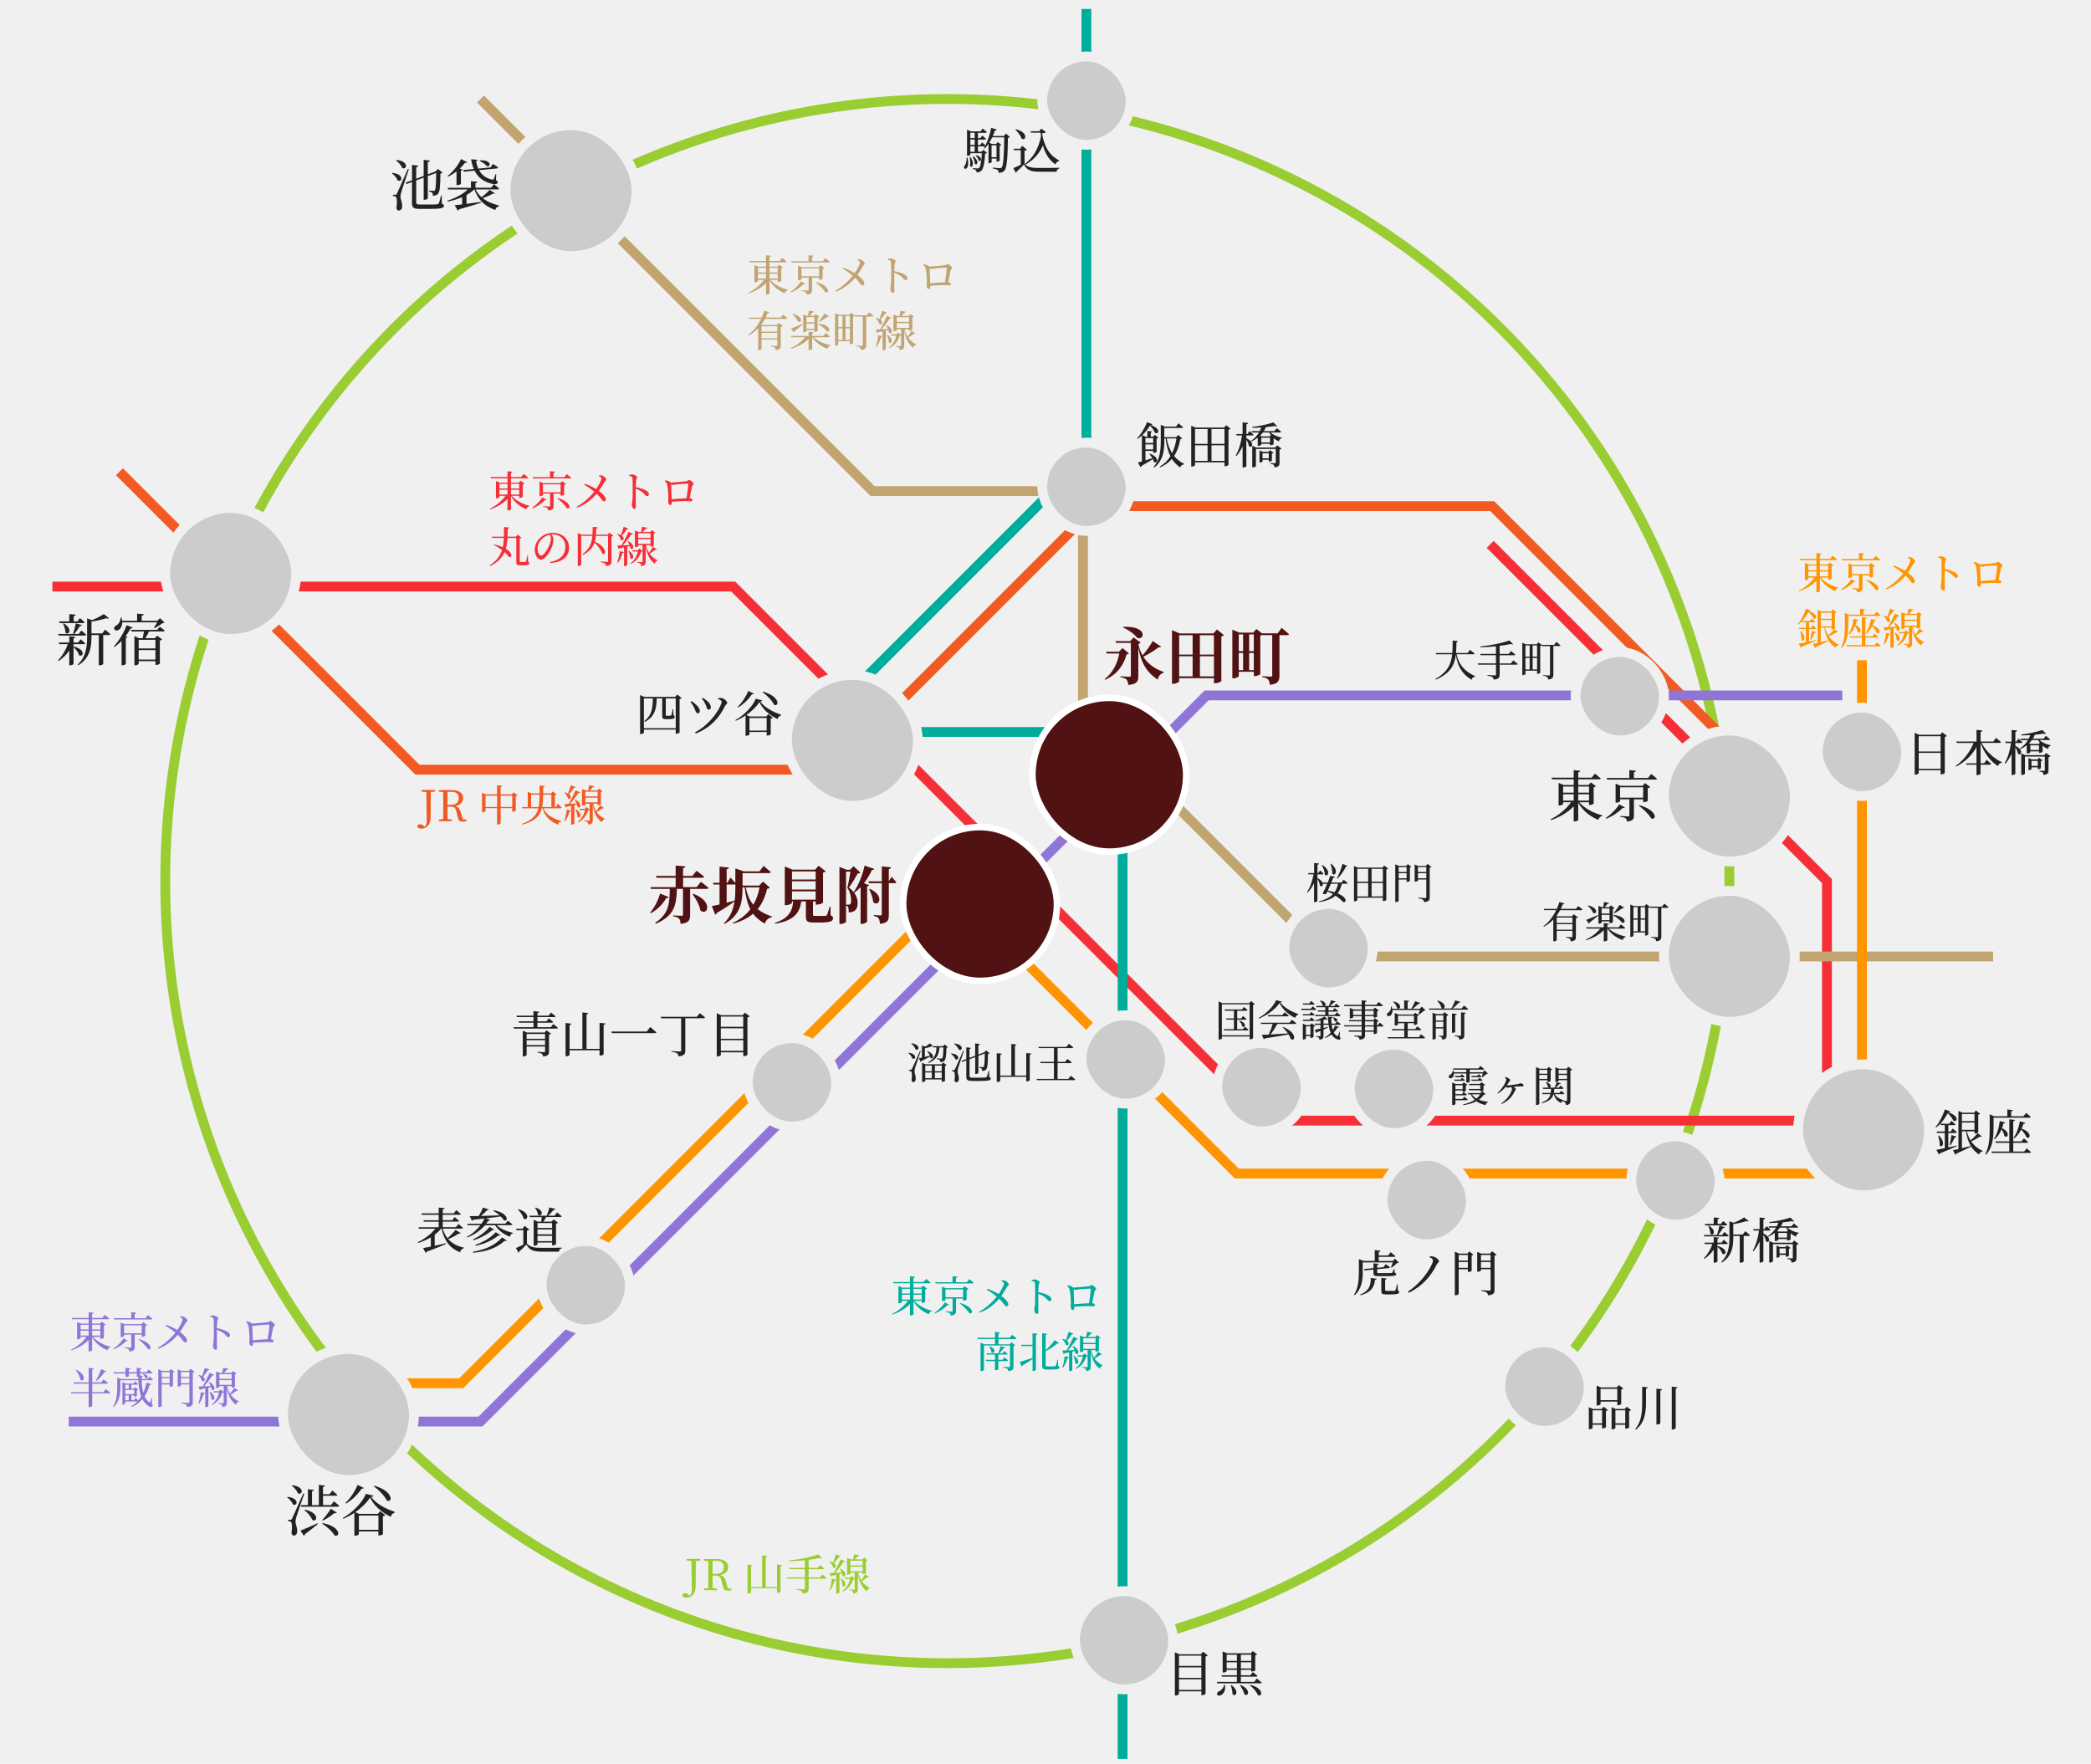 <?xml version="1.0" encoding="UTF-8"?>
<svg id="_レイヤー_2" data-name="レイヤー 2" xmlns="http://www.w3.org/2000/svg" viewBox="0 0 639 539">
  <defs>
    <style>
      .cls-1 {
        fill: #222;
      }

      .cls-1, .cls-2, .cls-3, .cls-4, .cls-5, .cls-6, .cls-7, .cls-8, .cls-9, .cls-10 {
        stroke-width: 0px;
      }

      .cls-2 {
        fill: #c1a470;
      }

      .cls-11 {
        stroke: #fff;
        stroke-width: 2px;
      }

      .cls-11, .cls-12, .cls-13, .cls-14, .cls-15, .cls-16, .cls-17, .cls-18, .cls-19 {
        stroke-miterlimit: 10;
      }

      .cls-11, .cls-5 {
        fill: #501212;
      }

      .cls-12 {
        stroke: #00ac9b;
      }

      .cls-12, .cls-13, .cls-14, .cls-15, .cls-16, .cls-17, .cls-18 {
        fill: none;
      }

      .cls-12, .cls-13, .cls-14, .cls-15, .cls-16, .cls-17, .cls-18, .cls-19 {
        stroke-width: 3px;
      }

      .cls-3 {
        fill: #00ac9b;
      }

      .cls-13 {
        stroke: #9acd32;
      }

      .cls-14 {
        stroke: #f15a22;
      }

      .cls-15 {
        stroke: #f62e36;
      }

      .cls-4 {
        fill: #ff9500;
      }

      .cls-6 {
        fill: #f15a22;
      }

      .cls-7 {
        fill: #f62e36;
      }

      .cls-16 {
        stroke: #ff9500;
      }

      .cls-17 {
        stroke: #8f76d6;
      }

      .cls-18 {
        stroke: #c1a470;
      }

      .cls-8 {
        fill: #9acd32;
      }

      .cls-19 {
        fill: #ccc;
        stroke: #f0f0f0;
      }

      .cls-9 {
        fill: #f0f0f0;
      }

      .cls-10 {
        fill: #8f76d6;
      }
    </style>
  </defs>
  <g id="_枠" data-name="枠">
    <rect class="cls-9" width="639" height="539"/>
  </g>
  <g id="_路線" data-name="路線">
    <circle class="cls-13" cx="289.5" cy="269.25" r="239"/>
    <polyline class="cls-15" points="16 179.25 224.07 179.25 387.29 342.46 558.31 342.46 558.31 269.25 455.4 166.35"/>
    <polyline class="cls-14" points="36.5 144.15 127.55 235.2 254.39 235.2 334.92 154.67 456 154.67 538.54 237.21"/>
    <polyline class="cls-18" points="146.82 30.25 266.66 150.09 330.94 150.09 330.94 217.75 405.47 292.28 609.08 292.28"/>
    <polyline class="cls-17" points="21 434.42 146.82 434.42 368.75 212.5 563 212.5"/>
    <polyline class="cls-12" points="332 2.75 332 139.6 247.93 223.68 343.06 223.68 343.06 537.5"/>
    <polyline class="cls-16" points="569 201.75 569 358.63 377.95 358.63 291.48 272.16 140.95 422.7 106.26 422.7"/>
  </g>
  <g id="_駅" data-name="駅">
    <rect class="cls-19" x="508.5" y="223.25" width="40" height="40" rx="20" ry="20"/>
    <rect class="cls-19" x="508.5" y="272.25" width="40" height="40" rx="20" ry="20"/>
    <rect class="cls-19" x="240.5" y="206.25" width="40" height="40" rx="20" ry="20"/>
    <rect class="cls-19" x="549.5" y="325.25" width="40" height="40" rx="20" ry="20"/>
    <rect class="cls-19" x="50.5" y="155.25" width="40" height="40" rx="20" ry="20"/>
    <rect class="cls-19" x="86.5" y="412.25" width="40" height="40" rx="20" ry="20"/>
    <rect class="cls-19" x="154.5" y="38.25" width="40" height="40" rx="20" ry="20"/>
    <rect class="cls-11" x="276" y="252.75" width="47" height="47" rx="23.5" ry="23.5"/>
    <rect class="cls-11" x="315.5" y="213.25" width="47" height="47" rx="23.5" ry="23.5"/>
    <rect class="cls-19" x="328.5" y="486.25" width="30" height="30" rx="15" ry="15"/>
    <rect class="cls-19" x="372" y="318.75" width="27" height="27" rx="13.5" ry="13.5"/>
    <rect class="cls-19" x="330.5" y="310.25" width="27" height="27" rx="13.5" ry="13.5"/>
    <rect class="cls-19" x="392.5" y="276.25" width="27" height="27" rx="13.5" ry="13.5"/>
    <rect class="cls-19" x="318.5" y="135.25" width="27" height="27" rx="13.5" ry="13.5"/>
    <rect class="cls-19" x="318.5" y="17.25" width="27" height="27" rx="13.5" ry="13.5"/>
    <rect class="cls-19" x="165.5" y="379.25" width="27" height="27" rx="13.5" ry="13.5"/>
    <rect class="cls-19" x="228.5" y="317.25" width="27" height="27" rx="13.5" ry="13.5"/>
    <rect class="cls-19" x="412.5" y="319.25" width="27" height="27" rx="13.5" ry="13.5"/>
    <rect class="cls-19" x="422.5" y="353.25" width="27" height="27" rx="13.5" ry="13.5"/>
    <rect class="cls-19" x="498.5" y="347.25" width="27" height="27" rx="13.5" ry="13.5"/>
    <rect class="cls-19" x="458.5" y="410.25" width="27" height="27" rx="13.5" ry="13.5"/>
    <rect class="cls-19" x="481.5" y="199.25" width="27" height="27" rx="13.5" ry="13.5"/>
    <rect class="cls-19" x="555.5" y="216.25" width="27" height="27" rx="13.5" ry="13.5"/>
  </g>
  <g id="_駅名" data-name="駅名">
    <g>
      <path class="cls-8" d="M213.98,476.9l-1.33.14c-.03,1.24-.03,2.5-.03,3.77v2.18c0,1.57-.04,2.31-.2,3.03-.29,1.44-1.47,2.2-2.68,2.2-.55,0-1.07-.14-1.22-.65.08-.49.42-.69.86-.69.34,0,.62.12,1.01.43l.38.33c.43-.38.64-.96.64-1.98,0-.83-.05-2.22-.12-8.62l-1.46-.14v-.49h4.13v.49Z"/>
      <path class="cls-8" d="M223.55,485.45v.49c-.27.09-.64.14-1.08.14-.88,0-1.29-.25-1.44-.91l-.59-2.26c-.29-1.16-.75-1.42-1.94-1.42h-.75c0,1.33,0,2.57.03,3.8l1.33.16v.49h-4v-.49l1.33-.14c.03-1.25.03-2.5.03-3.77v-.7c0-1.27,0-2.54-.03-3.78l-1.33-.14v-.49h3.99c2.16,0,3.43.92,3.43,2.5,0,1.12-.82,2.12-2.44,2.41.9.19,1.38.7,1.7,1.79l.66,2.24,1.1.1ZM218.91,480.95c1.52,0,2.27-.87,2.27-2.05s-.68-1.92-2.17-1.92h-1.24c-.03,1.26-.03,2.51-.03,3.98h1.16Z"/>
      <path class="cls-8" d="M239.01,478.24c-.04.18-.14.33-.48.36v7.77c0,.13-.47.37-.87.37h-.21v-1.4h-7.94v1.25c0,.12-.46.35-.87.35h-.2v-8.81l1.55.17c-.04.18-.13.31-.48.36v6.32h3.39v-9.66l1.55.16c-.03.18-.13.31-.46.36v9.14h3.46v-6.89l1.56.16Z"/>
      <path class="cls-8" d="M251.29,481.13s.83.62,1.35,1.08c-.04.14-.18.21-.36.21h-5.16v3.03c0,.81-.23,1.4-1.83,1.53-.04-.35-.16-.62-.4-.78-.29-.2-.68-.32-1.51-.43v-.2s1.89.13,2.26.13c.26,0,.35-.09.35-.31v-2.98h-5.49l-.12-.38h5.6v-2.51h-4.68l-.1-.39h4.78v-2.33c-1.55.17-3.2.29-4.77.29l-.04-.23c3.16-.3,6.94-1.09,8.89-1.85l1.17,1.12c-.12.1-.38.12-.74-.03-.96.21-2.12.42-3.38.57v2.46h2.77l.71-.88s.81.61,1.31,1.07c-.03.14-.17.21-.35.21h-4.45v2.51h3.43l.74-.91Z"/>
      <path class="cls-8" d="M256.87,475.51c-.05.14-.22.26-.49.25-.43.66-.99,1.39-1.48,1.94,1.01.78.39,1.81-.32,1.3-.13-.6-.66-1.34-1.11-1.75l.13-.1c.42.1.74.22,1,.36.27-.7.57-1.65.82-2.51l1.46.52ZM253.47,485.85c.34-.91.61-2.2.73-3.42l1.3.29c-.05.16-.2.29-.46.29-.3,1.12-.78,2.22-1.37,2.95l-.21-.1ZM256.53,481.06v5.62c0,.08-.33.31-.81.31h-.17v-5.72c-.4.08-.83.17-1.31.26-.08.17-.21.25-.34.27l-.4-1.1c.3,0,.74-.01,1.29-.03.74-1.26,1.59-2.94,2.13-4.15l1.36.62c-.08.13-.26.22-.53.18-.6.94-1.6,2.25-2.56,3.33.61-.03,1.3-.05,2.01-.09-.16-.42-.38-.82-.57-1.14l.16-.08c2.46,1.26,1.51,3.04.68,2.26-.01-.23-.06-.48-.14-.73l-.79.18ZM257.02,482.31c2.18,1.4,1.2,3.09.43,2.31.01-.72-.31-1.65-.6-2.25l.17-.06ZM265.59,481.92c-.05.1-.25.18-.48.09-.4.31-1.1.78-1.78,1.17.68.97,1.53,1.59,2.43,2.03v.13c-.42.09-.7.44-.85.94-1.42-1.14-2.31-2.55-2.76-5.37v4.69c0,.73-.17,1.25-1.38,1.38-.01-.3-.08-.55-.23-.7-.17-.16-.44-.29-.99-.36v-.2s1.14.09,1.38.09c.21,0,.27-.07.27-.23v-3.09c-.09.08-.22.09-.44.12-.46,1.46-1.4,2.86-3.08,3.72l-.12-.2c1.18-.88,1.9-2.24,2.22-3.6h-1.6l-.12-.38h1.68l.53-.55.92.79v-1.81h-1.34v.33c0,.08-.33.27-.83.27h-.16v-5.07l1.13.44h.77c.09-.47.21-1.12.27-1.56l1.59.29c-.05.2-.22.3-.49.3-.23.29-.57.66-.86.97h2.3l.48-.57,1.07.79c-.09.12-.22.2-.49.23v3.77c0,.05-.36.27-.85.27h-.17v-.47h-1.35c.21.96.52,1.73.91,2.35.46-.58.99-1.4,1.22-1.85l1.18.83ZM259.87,476.94v1.43h3.76v-1.43h-3.76ZM263.63,480.19v-1.44h-3.76v1.44h3.76Z"/>
    </g>
    <g>
      <path class="cls-10" d="M28.41,408.51c1.21,1.46,3.41,2.59,5.37,3.05l-.03.14c-.43.08-.77.42-.91.91-1.94-.77-3.68-2.16-4.69-4.03v4.03c0,.14-.44.38-.86.38h-.21v-3.52c-1.31,1.38-3.17,2.48-5.3,3.22l-.12-.18c1.98-.97,3.74-2.47,4.8-4h-1.85v.42c0,.1-.46.35-.88.35h-.17v-5.29l1.14.49h2.38v-1.33h-5.04l-.12-.39h5.16v-1.77l1.53.17c-.04.18-.14.31-.47.36v1.24h3.13l.75-.94s.85.65,1.37,1.12c-.04.14-.17.21-.35.21h-4.9v1.33h2.39l.55-.61,1.2.91c-.09.09-.27.21-.53.26v3.78c-.01.09-.55.34-.91.34h-.17v-.65h-2.26ZM24.62,404.84v1.43h2.47v-1.43h-2.47ZM24.62,408.13h2.47v-1.48h-2.47v1.48ZM28.15,404.84v1.43h2.52v-1.43h-2.52ZM30.67,408.13v-1.48h-2.52v1.48h2.52Z"/>
      <path class="cls-10" d="M39.03,409.73c-.09.13-.19.18-.48.1-.83.87-2.31,1.91-3.83,2.54l-.13-.18c1.26-.83,2.56-2.2,3.16-3.2l1.29.74ZM45.2,401.9s.86.64,1.36,1.1c-.04.14-.16.21-.34.21h-11.32l-.09-.38h5.28v-1.83l1.53.14c-.03.18-.14.31-.47.37v1.33h3.3l.74-.94ZM41.17,407.82v3.78c0,.77-.21,1.29-1.62,1.42-.03-.33-.12-.57-.31-.74-.21-.16-.57-.29-1.26-.38v-.18s1.51.09,1.82.09c.25,0,.31-.08.31-.25v-3.74h-2.17v.46c0,.1-.47.34-.9.34h-.16v-4.45l1.13.48h5.19l.56-.62,1.21.92c-.09.1-.3.21-.57.27v2.94c-.01.09-.53.33-.9.33h-.17v-.66h-2.16ZM43.32,407.44v-2.43h-5.4v2.43h5.4ZM42.45,409.2c4.42,1.26,3.98,3.67,2.73,3.07-.51-.95-1.87-2.21-2.86-2.95l.13-.12Z"/>
      <path class="cls-10" d="M55.1,402.21c.39.03.78.04,1.12.2.52.25,1.05.78,1.05,1.18,0,.26-.31.3-.55.71-.26.43-.96,1.65-1.72,2.72.98.71,2.13,1.83,2.15,2.57,0,.38-.21.62-.56.62-.58,0-.72-.9-2.26-2.33-1.4,1.68-3.46,3.34-5.94,4.26l-.17-.25c2.17-1.25,4.03-2.94,5.38-4.64-.71-.6-1.73-1.35-3.04-2.12l.17-.29c1.42.48,2.56,1.08,3.46,1.61.86-1.26,1.61-2.74,1.61-3.17,0-.36-.33-.58-.78-.86l.08-.23Z"/>
      <path class="cls-10" d="M64.25,402.19c.35-.1.65-.22.92-.22.58,0,1.55.53,1.55.87,0,.3-.25.38-.3.81-.08.59-.1,1.47-.12,2.21,1.26.23,2.51.66,3.22,1.11.44.27.79.62.79,1.09,0,.3-.18.56-.52.56-.53,0-.66-.53-1.5-1.22-.53-.39-1.17-.74-2-1.08-.01,1.01-.01,3.03,0,4.34.01.6.04,1,.04,1.21,0,.44-.13.62-.48.62-.51,0-.77-.7-.77-1.3,0-.3.12-.56.17-1.08.1-.96.1-2.98.1-3.91,0-1.05,0-2.52-.09-3.16-.05-.42-.38-.52-1.01-.6v-.25Z"/>
      <path class="cls-10" d="M75.3,403.78c.62.09,1.13.21,1.64.65.03.01.04.04.05.05,1.3-.08,4.23-.34,4.75-.42.48-.05.56-.38.84-.38.36,0,1.39.82,1.39,1.21,0,.31-.43.43-.52.81-.13.62-.4,2.2-.68,3.54.45.04.82.25.82.53,0,.26-.13.44-.44.44-.34,0-1.01-.09-1.65-.09-1.01,0-2.7.09-4.21.2v.44c0,.34-.12.56-.46.56-.31,0-.62-.42-.62-.98,0-.29.05-.99.04-1.52,0-.91-.17-2.92-.36-3.73-.12-.47-.32-.74-.74-1.1l.16-.21ZM81.8,409.25c.25-1.48.53-3.61.53-4.3,0-.1-.04-.16-.17-.16-.78,0-2.76.16-3.47.23-.42.05-.81.18-1.05.18-.14,0-.35-.08-.55-.18.04.88.13,3.25.17,4.54,1.33-.1,3.3-.26,4.54-.31Z"/>
      <path class="cls-10" d="M32.3,424.47s.87.65,1.39,1.13c-.03.13-.17.2-.34.2h-5.17v3.8c0,.14-.47.42-.88.42h-.21v-4.21h-5.3l-.1-.38h5.41v-2.6h-4.49l-.1-.39h4.59v-4.42l1.55.17c-.04.18-.13.31-.46.36v3.89h2.76l.71-.88s.82.61,1.33,1.07c-.04.14-.17.21-.36.21h-4.43v2.6h3.37l.75-.95ZM23.26,418.56c3.38,1.59,2.44,4.02,1.33,3.12-.12-1.01-.83-2.24-1.46-3.03l.13-.09ZM32.46,419.07c-.06.14-.25.23-.52.2-.73,1.07-1.62,2.07-2.47,2.73l-.18-.13c.52-.83,1.18-2.2,1.64-3.46l1.53.66Z"/>
      <path class="cls-10" d="M43.3,421.8c.04,1.35.17,2.68.49,3.82.43-.92.75-1.95.98-3.11l1.44.46c-.05.14-.21.27-.51.26-.38,1.38-.88,2.54-1.52,3.5.32.7.75,1.29,1.33,1.72.19.17.26.17.36-.05.16-.29.38-.86.52-1.34l.14.03-.17,1.78c.34.49.39.71.26.88-.32.43-1.09.08-1.59-.33-.64-.49-1.12-1.12-1.51-1.83-.9,1.05-2,1.82-3.29,2.37l-.14-.17c.68-.42,1.31-.91,1.88-1.51h-3.71v.64c0,.08-.29.3-.73.3h-.13v-6.87l1.01.44h2.37l.51-.65s.56.47.92.82c-.04.13-.16.2-.34.2h-1.7v1.22h.7l.43-.47.98.73c-.06.08-.25.17-.46.21v1.74c-.01.08-.44.26-.7.26h-.13v-.43h-.82v1.48h.74l.51-.68s.47.38.85.73c.31-.36.61-.75.87-1.18-.55-1.4-.78-3.09-.86-4.97h-5.49v1.85c0,1.85-.13,4.51-2.05,6.32l-.16-.16c1.14-1.86,1.25-4.15,1.25-6.16v-2.7l1.14.48h5.29c-.01-.25-.01-.49-.03-.74-.08.01-.17.03-.26.03h-.17v-1h-2.42v.81c0,.09-.43.25-.85.25h-.16v-1.05h-3.64l-.09-.39h3.73v-1.34l1.47.14c-.03.18-.14.3-.47.35v.84h2.42v-1.34l1.48.14c-.03.18-.13.3-.47.35v.84h1.98l.65-.81s.73.58,1.16.99c-.04.14-.17.21-.34.21h-3.45v.65l.88.09c-.03.16-.13.3-.44.35v.62h1.9l.57-.75s.66.53,1.04.92c-.04.14-.16.21-.34.21h-3.16ZM38.28,423.15v1.22h1.07v-1.22h-1.07ZM38.28,424.74v1.29h2.73v-1.29h-2.73ZM38.28,427.9h1.07v-1.48h-1.07v1.48ZM43.73,419.83c2.16.33,1.46,1.82.69,1.29-.1-.43-.48-.92-.82-1.2l.13-.09Z"/>
      <path class="cls-10" d="M52.24,418.36l1.08.84c-.06.08-.26.18-.47.22v4.07c-.01.08-.52.3-.85.3h-.16v-.71h-2.43v6.5c0,.14-.36.4-.85.4h-.18v-11.57l1.08.51h2.26l.51-.56ZM49.42,419.28v1.5h2.43v-1.5h-2.43ZM51.85,422.7v-1.55h-2.43v1.55h2.43ZM59.46,419.21c-.08.1-.29.21-.55.26v9.07c0,.78-.18,1.29-1.72,1.43-.05-.34-.16-.58-.36-.75-.26-.17-.66-.31-1.4-.42v-.2s1.74.12,2.08.12c.29,0,.36-.09.36-.31v-5.34h-2.55v.34c0,.09-.43.31-.85.31h-.16v-5.27l1.07.46h2.35l.51-.64,1.21.94ZM55.32,419.28v1.5h2.55v-1.5h-2.55ZM57.87,422.7v-1.55h-2.55v1.55h2.55Z"/>
      <path class="cls-10" d="M64.03,418.51c-.05.14-.22.26-.49.25-.43.66-.99,1.39-1.48,1.94,1.01.78.39,1.81-.32,1.3-.13-.6-.66-1.34-1.1-1.75l.13-.1c.42.1.74.22,1,.36.27-.7.57-1.65.82-2.51l1.46.52ZM60.64,428.85c.34-.91.61-2.2.73-3.42l1.3.29c-.05.16-.2.29-.46.29-.3,1.12-.78,2.22-1.37,2.95l-.21-.1ZM63.69,424.06v5.62c0,.08-.33.31-.81.31h-.17v-5.72c-.4.08-.83.17-1.31.26-.08.17-.21.25-.34.27l-.4-1.1c.3,0,.74-.01,1.29-.03.74-1.26,1.59-2.94,2.13-4.15l1.36.62c-.08.13-.26.22-.53.18-.6.94-1.6,2.25-2.56,3.33.61-.03,1.3-.05,2.02-.09-.16-.42-.38-.82-.57-1.14l.16-.08c2.46,1.26,1.51,3.04.68,2.26-.01-.23-.06-.48-.14-.73l-.79.18ZM64.19,425.31c2.18,1.4,1.2,3.09.43,2.31.01-.72-.31-1.65-.6-2.25l.17-.06ZM72.76,424.92c-.05.1-.25.18-.48.09-.4.31-1.11.78-1.78,1.17.68.97,1.53,1.59,2.43,2.03v.13c-.42.09-.7.44-.85.94-1.42-1.14-2.31-2.55-2.76-5.37v4.69c0,.73-.17,1.25-1.38,1.38-.01-.3-.08-.55-.23-.7-.17-.16-.44-.29-.99-.36v-.2s1.14.09,1.38.09c.21,0,.27-.07.27-.23v-3.09c-.09.08-.22.09-.44.12-.46,1.46-1.4,2.86-3.08,3.72l-.12-.2c1.18-.88,1.9-2.24,2.22-3.6h-1.6l-.12-.38h1.68l.53-.55.92.79v-1.81h-1.34v.33c0,.08-.33.27-.83.27h-.16v-5.07l1.13.44h.77c.09-.47.21-1.12.27-1.56l1.59.29c-.05.2-.22.3-.49.3-.23.29-.57.66-.86.97h2.3l.48-.57,1.07.79c-.09.12-.22.2-.49.23v3.77c0,.05-.36.27-.85.27h-.17v-.47h-1.35c.21.96.52,1.73.91,2.35.46-.58.99-1.4,1.22-1.85l1.18.83ZM67.04,419.94v1.43h3.76v-1.43h-3.76ZM70.79,423.19v-1.44h-3.76v1.44h3.76Z"/>
    </g>
    <g>
      <path class="cls-7" d="M156.41,151.51c1.21,1.46,3.41,2.59,5.37,3.06l-.03.14c-.43.08-.77.42-.91.91-1.94-.77-3.68-2.16-4.69-4.03v4.03c0,.14-.44.38-.86.38h-.21v-3.52c-1.31,1.38-3.17,2.48-5.3,3.22l-.12-.18c1.98-.98,3.74-2.47,4.8-4h-1.85v.42c0,.1-.46.35-.88.35h-.17v-5.29l1.14.49h2.38v-1.33h-5.04l-.12-.39h5.16v-1.77l1.53.17c-.04.18-.14.31-.47.36v1.24h3.13l.75-.94s.85.65,1.37,1.12c-.04.14-.17.21-.35.21h-4.9v1.33h2.39l.55-.61,1.2.91c-.09.09-.27.21-.53.26v3.78c-.01.09-.55.34-.91.34h-.17v-.65h-2.26ZM152.62,147.84v1.43h2.47v-1.43h-2.47ZM152.62,151.13h2.47v-1.48h-2.47v1.48ZM156.15,147.84v1.43h2.52v-1.43h-2.52ZM158.67,151.13v-1.48h-2.52v1.48h2.52Z"/>
      <path class="cls-7" d="M167.03,152.73c-.09.13-.19.18-.48.1-.83.87-2.31,1.91-3.83,2.54l-.13-.18c1.26-.83,2.56-2.2,3.16-3.2l1.29.74ZM173.2,144.9s.86.64,1.36,1.1c-.04.14-.16.21-.34.21h-11.32l-.09-.38h5.28v-1.83l1.53.14c-.03.18-.14.31-.47.36v1.33h3.3l.74-.94ZM169.17,150.82v3.78c0,.77-.21,1.29-1.62,1.42-.03-.33-.12-.57-.31-.74-.21-.16-.57-.29-1.26-.38v-.18s1.51.09,1.82.09c.25,0,.31-.08.31-.25v-3.74h-2.17v.46c0,.1-.47.34-.9.34h-.16v-4.45l1.13.48h5.19l.56-.62,1.21.92c-.09.1-.3.21-.57.27v2.94c-.01.09-.53.33-.9.33h-.17v-.66h-2.16ZM171.32,150.44v-2.43h-5.4v2.43h5.4ZM170.45,152.2c4.42,1.26,3.98,3.67,2.73,3.07-.51-.95-1.87-2.21-2.86-2.95l.13-.12Z"/>
      <path class="cls-7" d="M183.1,145.21c.39.03.78.04,1.12.2.52.25,1.05.78,1.05,1.18,0,.26-.31.3-.55.71-.26.43-.96,1.65-1.72,2.72.98.71,2.13,1.83,2.15,2.57,0,.38-.21.62-.56.62-.58,0-.72-.9-2.26-2.33-1.4,1.68-3.46,3.34-5.94,4.26l-.17-.25c2.17-1.25,4.03-2.94,5.38-4.64-.71-.6-1.73-1.35-3.04-2.12l.17-.29c1.42.48,2.56,1.08,3.46,1.61.86-1.26,1.61-2.74,1.61-3.17,0-.36-.33-.58-.78-.86l.08-.23Z"/>
      <path class="cls-7" d="M192.25,145.19c.35-.1.65-.22.92-.22.58,0,1.55.53,1.55.87,0,.3-.25.38-.3.81-.08.58-.1,1.47-.12,2.21,1.26.23,2.51.66,3.22,1.1.44.27.79.62.79,1.09,0,.3-.18.56-.52.56-.53,0-.66-.53-1.5-1.22-.53-.39-1.17-.74-2-1.08-.01,1.01-.01,3.03,0,4.34.01.6.04,1,.04,1.21,0,.44-.13.62-.48.62-.51,0-.77-.7-.77-1.3,0-.3.12-.56.17-1.08.1-.96.1-2.98.1-3.91,0-1.05,0-2.52-.09-3.16-.05-.42-.38-.52-1.01-.6v-.25Z"/>
      <path class="cls-7" d="M203.3,146.78c.62.09,1.13.21,1.64.65.03.01.04.04.05.05,1.3-.08,4.23-.34,4.75-.42.48-.05.56-.38.84-.38.36,0,1.39.82,1.39,1.21,0,.31-.43.43-.52.81-.13.62-.4,2.2-.68,3.54.45.04.82.25.82.53,0,.26-.13.44-.44.44-.34,0-1.01-.09-1.65-.09-1.01,0-2.7.09-4.21.2v.44c0,.34-.12.56-.46.56-.31,0-.62-.42-.62-.98,0-.29.05-.99.04-1.52,0-.91-.17-2.93-.36-3.73-.12-.47-.32-.74-.74-1.1l.16-.21ZM209.8,152.25c.25-1.48.53-3.61.53-4.3,0-.1-.04-.16-.17-.16-.78,0-2.76.16-3.47.23-.42.05-.81.18-1.05.18-.14,0-.35-.08-.55-.18.04.88.13,3.25.17,4.54,1.33-.1,3.3-.26,4.54-.31Z"/>
      <path class="cls-7" d="M161.39,171.65c.29.13.35.25.35.46,0,.43-.42.64-1.92.64h-.91c-.92,0-1.13-.26-1.13-1v-7.35h-2.7c-.06,1.14-.19,2.25-.51,3.29,2.25,1.35,1.95,2.89.9,2.47-.29-.47-.74-.96-1.27-1.43-.73,1.64-2.04,3.09-4.41,4.28l-.16-.22c2.11-1.35,3.2-2.94,3.78-4.71-.83-.61-1.73-1.17-2.51-1.55l.1-.16c1.07.23,1.94.52,2.64.83.21-.9.3-1.83.35-2.81h-3.6l-.12-.38h3.73c.03-.95.03-1.94.03-2.96l1.59.17c-.04.19-.16.33-.47.36-.01.83-.03,1.64-.06,2.43h2.56l.57-.64,1.13.96c-.09.1-.25.18-.52.22v6.89c0,.21.05.3.35.3h.69c.3,0,.53-.01.64-.03s.17-.04.23-.16c.09-.22.27-1.13.43-1.92h.16l.06,2Z"/>
      <path class="cls-7" d="M168.11,171.76c3.21-.62,4.67-2.3,4.67-4.64s-1.66-3.82-3.81-3.82c-.16,0-.31.01-.48.03.34.42.65.92.65,1.46,0,.64-.14,1.4-.42,2.16-.55,1.59-2.04,4.07-3.45,4.07-.92,0-1.85-1.44-1.85-3.08,0-1.27.62-2.69,1.79-3.71,1.05-.94,2.39-1.39,3.84-1.39,2.77,0,4.85,1.85,4.85,4.55,0,2.24-1.47,4.42-5.75,4.67l-.05-.29ZM167.98,163.41c-.88.19-1.75.65-2.41,1.31-.81.82-1.29,1.82-1.29,2.94,0,1.18.53,2.13,1.07,2.13.82,0,2-1.98,2.51-3.11.27-.66.49-1.48.49-2.11,0-.46-.16-.82-.38-1.17Z"/>
      <path class="cls-7" d="M187.42,163.7c-.08.1-.29.22-.55.26v7.57c0,.81-.19,1.3-1.68,1.44-.07-.34-.14-.6-.35-.77-.26-.18-.62-.31-1.34-.42v-.19s1.61.12,1.98.12c.26,0,.34-.09.34-.3v-7.64h-3.73c-.06.62-.17,1.21-.33,1.75,4.1,1.82,3.43,4.43,2.26,3.63-.3-1.11-1.39-2.42-2.35-3.33-.49,1.48-1.48,2.72-3.51,3.74l-.16-.22c2.15-1.52,2.81-3.3,3.03-5.58h-3.42v8.8c0,.13-.42.39-.86.39h-.18v-10.06l1.14.51h3.34c.06-.74.08-1.53.09-2.39l1.52.14c-.03.18-.16.34-.46.36-.03.66-.05,1.29-.09,1.88h3.56l.52-.62,1.21.92Z"/>
      <path class="cls-7" d="M192.03,161.51c-.05.14-.22.26-.49.25-.43.66-.99,1.39-1.48,1.94,1.01.78.39,1.81-.32,1.3-.13-.6-.66-1.34-1.1-1.75l.13-.1c.42.1.74.22,1,.36.27-.7.57-1.65.82-2.51l1.46.52ZM188.64,171.85c.34-.91.61-2.2.73-3.42l1.3.29c-.05.16-.2.29-.46.29-.3,1.12-.78,2.22-1.37,2.95l-.21-.1ZM191.69,167.06v5.62c0,.08-.33.31-.81.31h-.17v-5.72c-.4.08-.83.17-1.31.26-.08.17-.21.25-.34.27l-.4-1.1c.3,0,.74-.01,1.29-.03.74-1.26,1.59-2.94,2.13-4.15l1.36.62c-.08.13-.26.22-.53.18-.6.94-1.6,2.25-2.56,3.33.61-.03,1.3-.05,2.02-.09-.16-.42-.38-.82-.57-1.14l.16-.08c2.46,1.26,1.51,3.04.68,2.26-.01-.23-.06-.48-.14-.73l-.79.18ZM192.19,168.31c2.18,1.4,1.2,3.09.43,2.31.01-.72-.31-1.65-.6-2.25l.17-.06ZM200.76,167.92c-.05.1-.25.18-.48.09-.4.31-1.11.78-1.78,1.17.68.97,1.53,1.59,2.43,2.03v.13c-.42.09-.7.44-.85.94-1.42-1.14-2.31-2.55-2.76-5.37v4.69c0,.73-.17,1.25-1.38,1.38-.01-.3-.08-.55-.23-.7-.17-.16-.44-.29-.99-.36v-.2s1.14.09,1.38.09c.21,0,.27-.06.27-.23v-3.09c-.09.08-.22.09-.44.12-.46,1.46-1.4,2.86-3.08,3.72l-.12-.19c1.18-.88,1.9-2.24,2.22-3.6h-1.6l-.12-.38h1.68l.53-.55.92.79v-1.81h-1.34v.33c0,.08-.33.27-.83.27h-.16v-5.07l1.13.44h.77c.09-.47.21-1.12.27-1.56l1.59.29c-.05.19-.22.3-.49.3-.23.29-.57.66-.86.98h2.3l.48-.57,1.07.79c-.09.12-.22.2-.49.23v3.77c0,.05-.36.27-.85.27h-.17v-.47h-1.35c.21.96.52,1.73.91,2.35.46-.58.99-1.4,1.22-1.85l1.18.83ZM195.04,162.94v1.43h3.76v-1.43h-3.76ZM198.79,166.19v-1.44h-3.76v1.44h3.76Z"/>
    </g>
    <g>
      <path class="cls-2" d="M235.41,85.51c1.21,1.46,3.41,2.59,5.37,3.06l-.03.14c-.43.08-.77.42-.91.91-1.94-.77-3.68-2.16-4.69-4.03v4.03c0,.14-.44.38-.86.38h-.21v-3.52c-1.31,1.38-3.17,2.48-5.3,3.22l-.12-.18c1.98-.98,3.74-2.47,4.8-4h-1.85v.42c0,.1-.46.35-.88.35h-.17v-5.29l1.14.49h2.38v-1.33h-5.04l-.12-.39h5.16v-1.77l1.53.17c-.04.18-.14.31-.47.36v1.24h3.13l.75-.94s.85.65,1.37,1.12c-.04.14-.17.21-.35.21h-4.9v1.33h2.39l.55-.61,1.2.91c-.09.09-.27.21-.53.26v3.78c-.01.09-.55.34-.91.34h-.17v-.65h-2.26ZM231.62,81.84v1.43h2.47v-1.43h-2.47ZM231.62,85.13h2.47v-1.48h-2.47v1.48ZM235.15,81.84v1.43h2.52v-1.43h-2.52ZM237.67,85.13v-1.48h-2.52v1.48h2.52Z"/>
      <path class="cls-2" d="M246.03,86.73c-.09.13-.19.18-.48.1-.83.87-2.31,1.91-3.83,2.54l-.13-.18c1.26-.83,2.56-2.2,3.16-3.2l1.29.74ZM252.2,78.9s.86.64,1.36,1.1c-.04.14-.16.21-.34.21h-11.32l-.09-.38h5.28v-1.83l1.53.14c-.03.18-.14.31-.47.36v1.33h3.3l.74-.94ZM248.17,84.82v3.78c0,.77-.21,1.29-1.62,1.42-.03-.33-.12-.57-.31-.74-.21-.16-.57-.29-1.26-.38v-.18s1.51.09,1.82.09c.25,0,.31-.08.31-.25v-3.74h-2.17v.46c0,.1-.47.34-.9.34h-.16v-4.45l1.13.48h5.19l.56-.62,1.21.92c-.09.1-.3.21-.57.27v2.94c-.01.09-.53.33-.9.33h-.17v-.66h-2.16ZM250.32,84.44v-2.43h-5.4v2.43h5.4ZM249.45,86.2c4.42,1.26,3.98,3.67,2.73,3.07-.51-.95-1.87-2.21-2.86-2.95l.13-.12Z"/>
      <path class="cls-2" d="M262.1,79.21c.39.03.78.04,1.12.2.52.25,1.05.78,1.05,1.18,0,.26-.31.3-.55.71-.26.43-.96,1.65-1.72,2.72.98.71,2.13,1.83,2.15,2.57,0,.38-.21.62-.56.62-.58,0-.72-.9-2.26-2.33-1.4,1.68-3.46,3.34-5.94,4.26l-.17-.25c2.17-1.25,4.03-2.94,5.38-4.64-.71-.6-1.73-1.35-3.04-2.12l.17-.29c1.42.48,2.56,1.08,3.46,1.61.86-1.26,1.61-2.74,1.61-3.17,0-.36-.33-.58-.78-.86l.08-.23Z"/>
      <path class="cls-2" d="M271.25,79.19c.35-.1.65-.22.92-.22.58,0,1.55.53,1.55.87,0,.3-.25.38-.3.81-.08.58-.1,1.47-.12,2.21,1.26.23,2.51.66,3.22,1.1.44.27.79.62.79,1.09,0,.3-.18.56-.52.56-.53,0-.66-.53-1.5-1.22-.53-.39-1.17-.74-2-1.08-.01,1.01-.01,3.03,0,4.34.01.6.04,1,.04,1.21,0,.44-.13.62-.48.62-.51,0-.77-.7-.77-1.3,0-.3.12-.56.17-1.08.1-.96.1-2.98.1-3.91,0-1.05,0-2.52-.09-3.16-.05-.42-.38-.52-1.01-.6v-.25Z"/>
      <path class="cls-2" d="M282.3,80.78c.62.09,1.13.21,1.64.65.03.01.04.04.05.05,1.3-.08,4.23-.34,4.75-.42.48-.05.56-.38.84-.38.36,0,1.39.82,1.39,1.21,0,.31-.43.43-.52.81-.13.62-.4,2.2-.68,3.54.45.04.82.25.82.53,0,.26-.13.44-.44.44-.34,0-1.01-.09-1.65-.09-1.01,0-2.7.09-4.21.2v.44c0,.34-.12.56-.46.56-.31,0-.62-.42-.62-.98,0-.29.05-.99.04-1.52,0-.91-.17-2.93-.36-3.73-.12-.47-.32-.74-.74-1.1l.16-.21ZM288.8,86.25c.25-1.48.53-3.61.53-4.3,0-.1-.04-.16-.17-.16-.78,0-2.76.16-3.47.23-.42.05-.81.18-1.05.18-.14,0-.35-.08-.55-.18.04.88.13,3.25.17,4.54,1.33-.1,3.3-.26,4.54-.31Z"/>
      <path class="cls-2" d="M239.31,96.19s.82.61,1.3,1.05c-.03.14-.16.21-.34.21h-6.51c-.32.6-.7,1.18-1.14,1.77l.26.1h4.52l.53-.64,1.26.95c-.08.12-.31.25-.6.3v5.64c0,.79-.17,1.27-1.56,1.4-.04-.34-.12-.6-.3-.77-.2-.17-.52-.3-1.14-.39v-.19s1.37.09,1.65.09c.25,0,.3-.08.3-.27v-1.68h-4.82v2.87c0,.08-.34.34-.86.34h-.18v-6.67c-.82.86-1.78,1.63-2.9,2.22l-.13-.17c1.73-1.26,3.04-3.07,3.93-4.91h-3.71l-.09-.38h3.98c.33-.72.58-1.43.78-2.12l1.57.49c-.05.16-.17.25-.52.22-.18.46-.39.92-.64,1.4h4.65l.7-.88ZM232.72,99.7v1.65h4.82v-1.65h-4.82ZM237.54,103.39v-1.68h-4.82v1.68h4.82Z"/>
      <path class="cls-2" d="M248.62,103.05c1.2,1.17,3.31,2.07,5.16,2.42v.14c-.43.09-.77.43-.9.94-1.9-.64-3.61-1.86-4.63-3.5h-.06v3.6c0,.1-.47.31-.9.31h-.19v-3.43c-1.29,1.37-3.21,2.42-5.4,3.08l-.1-.18c1.82-.82,3.41-2.08,4.42-3.38h-4.23l-.1-.38h5.41v-1.29l1.56.16c-.03.18-.14.3-.47.35v.78h3.43l.71-.9s.81.62,1.3,1.07c-.04.14-.17.21-.34.21h-4.68ZM245.4,99.09c-.57.49-1.44,1.22-2.61,2.13-.03.16-.12.29-.23.35l-.81-1.17c.62-.21,2.12-.82,3.59-1.48l.06.17ZM242.29,95.97c3.38.77,2.65,2.96,1.55,2.27-.25-.73-1.04-1.64-1.66-2.17l.12-.1ZM246.45,101.26c0,.09-.42.31-.82.31h-.16v-5.47l1.04.44h.42c.08-.47.2-1.13.25-1.59l1.53.26c-.05.2-.21.3-.47.31-.22.3-.57.69-.85,1.01h1.34l.53-.56,1.14.86c-.09.1-.27.21-.53.25v4.03c-.01.09-.51.3-.84.3h-.17v-.55h-2.42v.39ZM246.45,96.92v1.57h2.42v-1.57h-2.42ZM248.87,100.49v-1.62h-2.42v1.62h2.42ZM250.14,98.89c4.02.46,3.74,2.8,2.52,2.34-.49-.75-1.73-1.69-2.63-2.2l.1-.14ZM250.22,98.23c.58-.7,1.34-1.77,1.74-2.42l1.42.87c-.08.1-.22.12-.43.06-.6.46-1.77,1.14-2.59,1.65l-.14-.17Z"/>
      <path class="cls-2" d="M265.61,95.44s.81.64,1.27,1.08c-.04.14-.17.21-.35.21h-1.83v8.74c0,.78-.18,1.35-1.59,1.47-.03-.31-.12-.6-.31-.75-.21-.17-.55-.31-1.24-.39v-.19s1.48.1,1.78.1c.26,0,.32-.09.32-.29v-8.68h-2.39l-.07-.23c-.1.09-.29.17-.52.22v8.15c-.01.09-.48.34-.82.34h-.14v-.96h-3.56v1c0,.12-.35.36-.78.36h-.18v-9.92l1.04.48h3.35l.52-.6,1.07.83v-.05s3.73,0,3.73,0l.69-.91ZM256.17,96.53v3.43h1.29v-3.43h-1.29ZM256.17,103.87h1.29v-3.54h-1.29v3.54ZM258.37,96.53v3.43h1.36v-3.43h-1.36ZM259.73,103.87v-3.54h-1.36v3.54h1.36Z"/>
      <path class="cls-2" d="M271.03,95.51c-.05.14-.22.26-.49.25-.43.66-.99,1.39-1.48,1.94,1.01.78.39,1.81-.32,1.3-.13-.6-.66-1.34-1.1-1.75l.13-.1c.42.1.74.22,1,.36.27-.7.57-1.65.82-2.51l1.46.52ZM267.64,105.85c.34-.91.61-2.2.73-3.42l1.3.29c-.05.16-.2.29-.46.29-.3,1.12-.78,2.22-1.37,2.95l-.21-.1ZM270.69,101.06v5.62c0,.08-.33.31-.81.31h-.17v-5.72c-.4.08-.83.17-1.31.26-.08.17-.21.25-.34.27l-.4-1.1c.3,0,.74-.01,1.29-.03.74-1.26,1.59-2.94,2.13-4.15l1.36.62c-.08.13-.26.22-.53.18-.6.94-1.6,2.25-2.56,3.33.61-.03,1.3-.05,2.02-.09-.16-.42-.38-.82-.57-1.14l.16-.08c2.46,1.26,1.51,3.04.68,2.26-.01-.23-.06-.48-.14-.73l-.79.18ZM271.19,102.31c2.18,1.4,1.2,3.09.43,2.31.01-.72-.31-1.65-.6-2.25l.17-.06ZM279.76,101.92c-.05.1-.25.18-.48.09-.4.31-1.11.78-1.78,1.17.68.97,1.53,1.59,2.43,2.03v.13c-.42.09-.7.44-.85.94-1.42-1.14-2.31-2.55-2.76-5.37v4.69c0,.73-.17,1.25-1.38,1.38-.01-.3-.08-.55-.23-.7-.17-.16-.44-.29-.99-.36v-.2s1.14.09,1.38.09c.21,0,.27-.06.27-.23v-3.09c-.09.08-.22.09-.44.12-.46,1.46-1.4,2.86-3.08,3.72l-.12-.19c1.18-.88,1.9-2.24,2.22-3.6h-1.6l-.12-.38h1.68l.53-.55.92.79v-1.81h-1.34v.33c0,.08-.33.27-.83.27h-.16v-5.07l1.13.44h.77c.09-.47.21-1.12.27-1.56l1.59.29c-.05.19-.22.3-.49.3-.23.29-.57.66-.86.98h2.3l.48-.57,1.07.79c-.09.12-.22.2-.49.23v3.77c0,.05-.36.27-.85.27h-.17v-.47h-1.35c.21.96.52,1.73.91,2.35.46-.58.99-1.4,1.22-1.85l1.18.83ZM274.04,96.94v1.43h3.76v-1.43h-3.76ZM277.79,100.19v-1.44h-3.76v1.44h3.76Z"/>
    </g>
    <g>
      <path class="cls-3" d="M279.41,397.51c1.21,1.46,3.41,2.59,5.37,3.05l-.03.14c-.43.08-.77.42-.91.91-1.94-.77-3.68-2.16-4.69-4.03v4.03c0,.14-.44.38-.86.38h-.21v-3.52c-1.31,1.38-3.17,2.48-5.3,3.22l-.12-.18c1.98-.97,3.74-2.47,4.8-4h-1.85v.42c0,.1-.46.35-.88.35h-.17v-5.29l1.14.49h2.38v-1.33h-5.04l-.12-.39h5.16v-1.77l1.53.17c-.04.18-.14.31-.47.36v1.24h3.13l.75-.94s.85.65,1.37,1.12c-.04.14-.17.21-.35.21h-4.9v1.33h2.39l.55-.61,1.2.91c-.09.09-.27.21-.53.26v3.78c-.01.09-.55.34-.91.34h-.17v-.65h-2.26ZM275.62,393.84v1.43h2.47v-1.43h-2.47ZM275.62,397.13h2.47v-1.48h-2.47v1.48ZM279.15,393.84v1.43h2.52v-1.43h-2.52ZM281.67,397.13v-1.48h-2.52v1.48h2.52Z"/>
      <path class="cls-3" d="M290.03,398.73c-.09.13-.19.18-.48.1-.83.87-2.31,1.91-3.83,2.54l-.13-.18c1.26-.83,2.56-2.2,3.16-3.2l1.29.74ZM296.2,390.9s.86.64,1.36,1.1c-.04.14-.16.21-.34.21h-11.32l-.09-.38h5.28v-1.83l1.53.14c-.03.18-.14.31-.47.37v1.33h3.3l.74-.94ZM292.17,396.82v3.78c0,.77-.21,1.29-1.62,1.42-.03-.33-.12-.57-.31-.74-.21-.16-.57-.29-1.26-.38v-.18s1.51.09,1.82.09c.25,0,.31-.08.31-.25v-3.74h-2.17v.46c0,.1-.47.34-.9.34h-.16v-4.45l1.13.48h5.19l.56-.62,1.21.92c-.09.1-.3.21-.57.27v2.94c-.01.09-.53.33-.9.33h-.17v-.66h-2.16ZM294.32,396.44v-2.43h-5.4v2.43h5.4ZM293.45,398.2c4.42,1.26,3.98,3.67,2.73,3.07-.51-.95-1.87-2.21-2.86-2.95l.13-.12Z"/>
      <path class="cls-3" d="M306.1,391.21c.39.03.78.04,1.12.2.52.25,1.05.78,1.05,1.18,0,.26-.31.3-.55.71-.26.43-.96,1.65-1.72,2.72.98.71,2.13,1.83,2.15,2.57,0,.38-.21.62-.56.62-.58,0-.72-.9-2.26-2.33-1.4,1.68-3.46,3.34-5.94,4.26l-.17-.25c2.17-1.25,4.03-2.94,5.38-4.64-.71-.6-1.73-1.35-3.04-2.12l.17-.29c1.42.48,2.56,1.08,3.46,1.61.86-1.26,1.61-2.74,1.61-3.17,0-.36-.33-.58-.78-.86l.08-.23Z"/>
      <path class="cls-3" d="M315.25,391.19c.35-.1.65-.22.92-.22.58,0,1.55.53,1.55.87,0,.3-.25.38-.3.81-.08.59-.1,1.47-.12,2.21,1.26.23,2.51.66,3.22,1.11.44.27.79.62.79,1.09,0,.3-.18.56-.52.56-.53,0-.66-.53-1.5-1.22-.53-.39-1.17-.74-2-1.08-.01,1.01-.01,3.03,0,4.34.01.6.04,1,.04,1.21,0,.44-.13.62-.48.62-.51,0-.77-.7-.77-1.3,0-.3.12-.56.17-1.08.1-.96.1-2.98.1-3.91,0-1.05,0-2.52-.09-3.16-.05-.42-.38-.52-1.01-.6v-.25Z"/>
      <path class="cls-3" d="M326.3,392.78c.62.09,1.13.21,1.64.65.03.01.04.04.05.05,1.3-.08,4.23-.34,4.75-.42.48-.05.56-.38.84-.38.36,0,1.39.82,1.39,1.21,0,.31-.43.43-.52.81-.13.62-.4,2.2-.68,3.54.45.04.82.25.82.53,0,.26-.13.44-.44.44-.34,0-1.01-.09-1.65-.09-1.01,0-2.7.09-4.21.2v.44c0,.34-.12.56-.46.56-.31,0-.62-.42-.62-.98,0-.29.05-.99.04-1.52,0-.91-.17-2.92-.36-3.73-.12-.47-.33-.74-.74-1.1l.16-.21ZM332.8,398.25c.25-1.48.53-3.61.53-4.3,0-.1-.04-.16-.17-.16-.78,0-2.76.16-3.47.23-.42.05-.81.18-1.05.18-.14,0-.35-.08-.55-.18.04.88.13,3.25.17,4.54,1.33-.1,3.3-.26,4.54-.31Z"/>
      <path class="cls-3" d="M309.3,407.92s.84.61,1.35,1.08c-.04.14-.17.21-.35.21h-5.17v1.6h3.41l.52-.62,1.21.92c-.09.09-.3.21-.56.26v6.25c0,.77-.18,1.25-1.59,1.38-.04-.32-.12-.57-.3-.73-.22-.17-.55-.3-1.2-.39v-.2s1.4.1,1.73.1c.25,0,.31-.09.31-.29v-6.33h-7.97v7.45c0,.13-.43.38-.87.38h-.17v-8.7l1.13.51h3.29v-1.6h-5.28l-.12-.39h5.4v-1.77l1.52.14c-.03.18-.14.31-.47.37v1.26h3.45l.73-.9ZM305.09,415.94v2.52c-.01.05-.34.25-.86.25h-.17v-2.77h-2.67l-.1-.39h2.77v-1.61h-2.52l-.09-.38h3.6c.27-.64.56-1.55.74-2.2l1.4.43c-.05.14-.22.25-.49.23-.33.44-.83,1.05-1.31,1.53h.96l.56-.66s.64.48,1.03.83c-.04.14-.14.21-.33.21h-2.52v1.61h1.25l.61-.75s.7.53,1.13.94c-.04.14-.17.21-.34.21h-2.65ZM302.38,411.4c2.41.84,1.46,2.6.6,1.87-.05-.61-.4-1.34-.74-1.79l.14-.08Z"/>
      <path class="cls-3" d="M315.55,407.42l1.48.16c-.03.18-.12.31-.47.36v10.65c0,.14-.43.36-.83.36h-.18v-3.64c-.74.49-1.74,1.16-3.02,1.91-.04.16-.14.3-.29.34l-.64-1.37c.68-.17,2.27-.66,3.94-1.23v-3.62h-3.42l-.12-.39h3.54v-3.54ZM323.33,417.41c.34.13.43.26.43.46,0,.49-.52.65-2.55.65h-1.29c-1.12,0-1.44-.27-1.44-1.16v-9.93l1.5.17c-.01.17-.14.31-.44.36v4.62c1.07-.94,2.12-2.16,2.78-3.04l1.33.91c-.1.13-.29.17-.52.08-.81.72-2.17,1.68-3.59,2.37v4.24c0,.3.08.42.6.42h1.13c.52,0,.91-.01,1.08-.03.14-.01.22-.05.29-.17.12-.2.31-1.04.49-1.83h.16l.05,1.9Z"/>
      <path class="cls-3" d="M328.03,407.51c-.05.14-.22.26-.49.25-.43.66-.99,1.39-1.48,1.94,1.01.78.39,1.81-.33,1.3-.13-.6-.66-1.34-1.1-1.75l.13-.1c.42.1.74.22,1,.36.27-.7.57-1.65.82-2.51l1.46.52ZM324.64,417.85c.34-.91.61-2.2.73-3.42l1.3.29c-.05.16-.2.29-.46.29-.3,1.12-.78,2.22-1.37,2.95l-.21-.1ZM327.69,413.06v5.62c0,.08-.32.31-.81.31h-.17v-5.72c-.4.08-.83.17-1.31.26-.08.17-.21.25-.34.27l-.4-1.1c.3,0,.74-.01,1.29-.03.74-1.26,1.59-2.94,2.13-4.15l1.37.62c-.08.13-.26.22-.53.18-.6.94-1.6,2.25-2.56,3.33.61-.03,1.3-.05,2.01-.09-.16-.42-.38-.82-.57-1.14l.16-.08c2.46,1.26,1.51,3.04.68,2.26-.01-.23-.07-.48-.14-.73l-.79.18ZM328.19,414.31c2.18,1.4,1.2,3.09.43,2.31.01-.72-.31-1.65-.6-2.25l.17-.06ZM336.76,413.92c-.05.1-.25.18-.48.09-.4.31-1.11.78-1.78,1.17.68.97,1.53,1.59,2.43,2.03v.13c-.42.09-.7.44-.84.94-1.42-1.14-2.31-2.55-2.76-5.37v4.69c0,.73-.17,1.25-1.38,1.38-.01-.3-.08-.55-.23-.7-.17-.16-.44-.29-.99-.36v-.2s1.14.09,1.38.09c.21,0,.27-.07.27-.23v-3.09c-.09.08-.22.09-.44.12-.46,1.46-1.4,2.86-3.08,3.72l-.12-.2c1.18-.88,1.9-2.24,2.22-3.6h-1.6l-.12-.38h1.68l.53-.55.92.79v-1.81h-1.34v.33c0,.08-.33.27-.83.27h-.16v-5.07l1.13.44h.77c.09-.47.21-1.12.27-1.56l1.59.29c-.05.2-.22.3-.49.3-.23.29-.57.66-.86.97h2.3l.48-.57,1.07.79c-.09.12-.22.2-.49.23v3.77c0,.05-.36.27-.85.27h-.17v-.47h-1.35c.21.96.52,1.73.91,2.35.46-.58.99-1.4,1.22-1.85l1.18.83ZM331.04,408.94v1.43h3.76v-1.43h-3.76ZM334.79,412.19v-1.44h-3.76v1.44h3.76Z"/>
    </g>
    <g>
      <path class="cls-4" d="M556.41,176.51c1.21,1.46,3.41,2.59,5.37,3.06l-.03.14c-.43.08-.77.42-.91.91-1.94-.77-3.68-2.16-4.69-4.03v4.03c0,.14-.44.38-.86.38h-.21v-3.52c-1.31,1.38-3.17,2.48-5.3,3.22l-.12-.18c1.98-.98,3.74-2.47,4.8-4h-1.85v.42c0,.1-.46.35-.88.35h-.17v-5.29l1.14.49h2.38v-1.33h-5.04l-.12-.39h5.16v-1.77l1.53.17c-.04.18-.14.31-.47.36v1.24h3.13l.75-.94s.85.65,1.37,1.12c-.04.14-.17.21-.35.21h-4.9v1.33h2.39l.55-.61,1.2.91c-.09.09-.27.21-.53.26v3.78c-.01.09-.55.34-.91.34h-.17v-.65h-2.26ZM552.62,172.84v1.43h2.47v-1.43h-2.47ZM552.62,176.13h2.47v-1.48h-2.47v1.48ZM556.15,172.84v1.43h2.52v-1.43h-2.52ZM558.67,176.13v-1.48h-2.52v1.48h2.52Z"/>
      <path class="cls-4" d="M567.03,177.73c-.09.13-.2.18-.48.1-.83.87-2.31,1.91-3.83,2.54l-.13-.18c1.26-.83,2.56-2.2,3.16-3.2l1.29.74ZM573.2,169.9s.86.64,1.37,1.1c-.04.14-.16.21-.34.21h-11.32l-.09-.38h5.28v-1.83l1.53.14c-.03.18-.14.31-.47.36v1.33h3.3l.74-.94ZM569.17,175.82v3.78c0,.77-.21,1.29-1.62,1.42-.03-.33-.12-.57-.31-.74-.21-.16-.57-.29-1.26-.38v-.18s1.51.09,1.82.09c.25,0,.31-.08.31-.25v-3.74h-2.17v.46c0,.1-.47.34-.9.34h-.16v-4.45l1.13.48h5.19l.56-.62,1.21.92c-.09.1-.3.21-.57.27v2.94c-.01.09-.53.33-.9.33h-.17v-.66h-2.16ZM571.32,175.44v-2.43h-5.4v2.43h5.4ZM570.45,177.2c4.42,1.26,3.98,3.67,2.73,3.07-.51-.95-1.87-2.21-2.86-2.95l.13-.12Z"/>
      <path class="cls-4" d="M583.1,170.21c.39.03.78.04,1.12.2.52.25,1.05.78,1.05,1.18,0,.26-.31.3-.54.71-.26.43-.96,1.65-1.72,2.72.97.71,2.13,1.83,2.15,2.57,0,.38-.21.62-.56.62-.58,0-.71-.9-2.26-2.33-1.4,1.68-3.46,3.34-5.94,4.26l-.17-.25c2.17-1.25,4.03-2.94,5.38-4.64-.71-.6-1.73-1.35-3.04-2.12l.17-.29c1.42.48,2.56,1.08,3.46,1.61.86-1.26,1.61-2.74,1.61-3.17,0-.36-.32-.58-.78-.86l.08-.23Z"/>
      <path class="cls-4" d="M592.25,170.19c.35-.1.65-.22.92-.22.58,0,1.55.53,1.55.87,0,.3-.25.38-.3.81-.08.58-.1,1.47-.12,2.21,1.26.23,2.51.66,3.22,1.1.44.27.79.62.79,1.09,0,.3-.18.56-.52.56-.53,0-.66-.53-1.5-1.22-.53-.39-1.17-.74-2-1.08-.01,1.01-.01,3.03,0,4.34.01.6.04,1,.04,1.21,0,.44-.13.62-.48.62-.51,0-.77-.7-.77-1.3,0-.3.12-.56.17-1.08.1-.96.1-2.98.1-3.91,0-1.05,0-2.52-.09-3.16-.05-.42-.38-.52-1.01-.6v-.25Z"/>
      <path class="cls-4" d="M603.3,171.78c.62.09,1.13.21,1.64.65.03.01.04.04.05.05,1.3-.08,4.23-.34,4.75-.42.48-.05.56-.38.84-.38.36,0,1.39.82,1.39,1.21,0,.31-.43.43-.52.81-.13.62-.4,2.2-.68,3.54.45.04.82.25.82.53,0,.26-.13.44-.44.44-.34,0-1.01-.09-1.65-.09-1.01,0-2.7.09-4.21.2v.44c0,.34-.12.56-.46.56-.31,0-.62-.42-.62-.98,0-.29.05-.99.04-1.52,0-.91-.17-2.93-.36-3.73-.12-.47-.33-.74-.74-1.1l.16-.21ZM609.8,177.25c.25-1.48.53-3.61.53-4.3,0-.1-.04-.16-.17-.16-.78,0-2.76.16-3.47.23-.42.05-.81.18-1.05.18-.14,0-.35-.08-.55-.18.04.88.13,3.25.17,4.54,1.33-.1,3.3-.26,4.54-.31Z"/>
      <path class="cls-4" d="M555.06,195.74c-.99.47-2.42,1.09-4.42,1.87-.05.17-.17.27-.3.33l-.69-1.23c.48-.08,1.27-.23,2.24-.44v-4.03h-2.04l-.1-.38h2.15v-1.7h-1.09l-.1-.36c-.35.38-.73.72-1.12,1l-.17-.12c1.05-1.18,2.09-3.3,2.47-4.67l1.43.49c-.05.14-.17.23-.49.25,3.25,1.12,2.18,2.81,1.34,2.21-.25-.53-.78-1.3-1.5-1.96-.46.9-1.14,1.92-1.95,2.78h2.35l.6-.77s.65.55,1.05.94c-.04.14-.17.21-.34.21h-1.55v1.7h.6l.58-.81s.68.56,1.07.98c-.04.14-.14.21-.32.21h-1.92v3.82c.69-.16,1.44-.33,2.2-.49l.04.18ZM550.31,192.92c1.91,1.75.92,3.44.22,2.63.07-.82-.17-1.89-.4-2.57l.18-.05ZM553.19,195.43c.17-.68.36-1.73.48-2.63l1.31.39c-.05.16-.2.27-.47.27-.31.7-.71,1.5-1.12,2.07l-.21-.1ZM561.72,193.16c-.1.12-.25.16-.51.05-.74.48-1.6.96-2.33,1.26.78,1.13,1.82,1.98,3.06,2.52l-.03.13c-.44.05-.78.35-.96.82-1.91-1.26-3-3.19-3.45-6.15h-1.08v4.47c.73-.17,1.53-.36,2.35-.57l.05.18c-.88.44-2.13,1.07-3.85,1.82-.05.17-.16.27-.29.33l-.64-1.24c.33-.05.82-.16,1.43-.3v-10.1l1.11.47h3.05l.46-.6,1.16.88c-.09.09-.23.17-.51.21v4.73c0,.08-.36.3-.82.3h-.17v-.59h-2.03c.22.91.55,1.72.97,2.42.58-.49,1.31-1.24,1.88-1.92l1.12.87ZM556.42,187.23v1.87h3.34v-1.87h-3.34ZM556.42,191.41h3.34v-1.94h-3.34v1.94Z"/>
      <path class="cls-4" d="M564.8,191.06c0,2.13-.1,4.99-2,6.94l-.2-.13c1.11-2,1.18-4.51,1.18-6.8v-3.77l1.2.52h3.47v-1.79l1.5.14c-.03.18-.14.31-.48.35v1.3h3.28l.68-.88s.78.61,1.24,1.05c-.03.14-.17.21-.34.21h-9.52v2.86ZM573.55,196.3s.74.6,1.17,1.01c-.04.14-.16.21-.33.21h-10.01l-.1-.38h4.71v-2.3h-3.57l-.1-.38h3.68v-5.85l1.47.17c-.03.17-.13.3-.44.35v5.33h2.2l.61-.79s.69.56,1.12.96c-.03.14-.16.21-.34.21h-3.59v2.3h2.91l.62-.85ZM567.9,189.43c-.05.16-.18.27-.48.29-.1.44-.23.86-.38,1.25,2.37,1.17,1.47,2.83.64,2.09-.08-.56-.42-1.23-.77-1.77-.46,1.1-1.07,2-1.82,2.64l-.18-.12c.75-1.16,1.33-2.86,1.52-4.71l1.47.33ZM573.21,189.52c-.04.17-.17.29-.47.29-.14.46-.31.88-.49,1.29,2.94,1.04,2.25,2.95,1.27,2.3-.19-.66-.83-1.47-1.4-2.04-.48.96-1.09,1.73-1.82,2.29l-.18-.13c.77-1.05,1.38-2.63,1.65-4.35l1.44.36Z"/>
      <path class="cls-4" d="M579.03,186.51c-.05.14-.22.26-.49.25-.43.66-.99,1.39-1.48,1.94,1.01.78.39,1.81-.33,1.3-.13-.6-.66-1.34-1.1-1.75l.13-.1c.42.1.74.22,1,.36.27-.7.57-1.65.82-2.51l1.46.52ZM575.64,196.85c.34-.91.61-2.2.73-3.42l1.3.29c-.05.16-.2.29-.46.29-.3,1.12-.78,2.22-1.37,2.95l-.21-.1ZM578.69,192.06v5.62c0,.08-.32.31-.81.31h-.17v-5.72c-.4.08-.83.17-1.31.26-.08.17-.21.25-.34.27l-.4-1.1c.3,0,.74-.01,1.29-.03.74-1.26,1.59-2.94,2.13-4.15l1.37.62c-.08.13-.26.22-.53.18-.6.94-1.6,2.25-2.56,3.33.61-.03,1.3-.05,2.01-.09-.16-.42-.38-.82-.57-1.14l.16-.08c2.46,1.26,1.51,3.04.68,2.26-.01-.23-.07-.48-.14-.73l-.79.18ZM579.19,193.31c2.18,1.4,1.2,3.09.43,2.31.01-.72-.31-1.65-.6-2.25l.17-.06ZM587.76,192.92c-.05.1-.25.18-.48.09-.4.31-1.11.78-1.78,1.17.68.97,1.53,1.59,2.43,2.03v.13c-.42.09-.7.44-.84.94-1.42-1.14-2.31-2.55-2.76-5.37v4.69c0,.73-.17,1.25-1.38,1.38-.01-.3-.08-.55-.23-.7-.17-.16-.44-.29-.99-.36v-.2s1.14.09,1.38.09c.21,0,.27-.06.27-.23v-3.09c-.09.08-.22.09-.44.12-.46,1.46-1.4,2.86-3.08,3.72l-.12-.19c1.18-.88,1.9-2.24,2.22-3.6h-1.6l-.12-.38h1.68l.53-.55.92.79v-1.81h-1.34v.33c0,.08-.33.27-.83.27h-.16v-5.07l1.13.44h.77c.09-.47.21-1.12.27-1.56l1.59.29c-.05.19-.22.3-.49.3-.23.29-.57.66-.86.98h2.3l.48-.57,1.07.79c-.09.12-.22.2-.49.23v3.77c0,.05-.36.27-.85.27h-.17v-.47h-1.35c.21.96.52,1.73.91,2.35.46-.58.99-1.4,1.22-1.85l1.18.83ZM582.04,187.94v1.43h3.76v-1.43h-3.76ZM585.79,191.19v-1.44h-3.76v1.44h3.76Z"/>
    </g>
    <g>
      <path class="cls-6" d="M132.98,241.9l-1.33.14c-.03,1.24-.03,2.5-.03,3.77v2.18c0,1.57-.04,2.31-.2,3.03-.29,1.44-1.47,2.2-2.68,2.2-.55,0-1.07-.14-1.22-.65.08-.49.42-.69.86-.69.34,0,.62.12,1.01.43l.38.33c.43-.38.64-.96.64-1.98,0-.83-.05-2.22-.12-8.62l-1.46-.14v-.49h4.13v.49Z"/>
      <path class="cls-6" d="M142.55,250.45v.49c-.27.09-.64.14-1.08.14-.88,0-1.29-.25-1.44-.91l-.59-2.26c-.29-1.16-.75-1.42-1.94-1.42h-.75c0,1.33,0,2.57.03,3.8l1.33.16v.49h-4v-.49l1.33-.14c.03-1.25.03-2.5.03-3.77v-.7c0-1.27,0-2.54-.03-3.78l-1.33-.14v-.49h3.99c2.16,0,3.43.92,3.43,2.5,0,1.12-.82,2.12-2.44,2.41.9.19,1.38.7,1.7,1.79l.66,2.24,1.1.1ZM137.91,245.95c1.52,0,2.27-.87,2.27-2.05s-.68-1.92-2.17-1.92h-1.24c-.03,1.26-.03,2.51-.03,3.98h1.16Z"/>
      <path class="cls-6" d="M158.17,243.07c-.08.1-.29.22-.55.27v4.39c-.01.09-.55.31-.91.31h-.18v-1.08h-3.54v4.6c0,.14-.47.42-.87.42h-.21v-5.02h-3.54v.88c0,.1-.46.36-.9.36h-.17v-5.97l1.17.51h3.43v-2.77l1.56.17c-.04.18-.14.33-.48.38v2.22h3.41l.57-.6,1.2.91ZM151.92,246.6v-3.46h-3.54v3.46h3.54ZM156.54,246.6v-3.46h-3.54v3.46h3.54Z"/>
      <path class="cls-6" d="M170.49,245.6s.75.73,1.16,1.2c-.03.14-.16.21-.34.21h-5.21c.56,1.46,2.07,2.95,5.47,3.91l-.03.17c-.55.08-.9.31-.99.91-3.17-1.24-4.28-3.29-4.73-4.99h-.23c-.6,2.34-2.11,3.94-5.97,4.99l-.12-.23c3.16-1.13,4.47-2.64,5.02-4.76h-4.94l-.1-.38h1.79v-4.64l1.2.48h2.43c0-.75-.01-1.56-.01-2.42l1.57.16c-.03.19-.16.32-.46.36-.01.66-.01,1.3-.01,1.9h2.38l.56-.6,1.16.88c-.08.1-.27.21-.53.26v3.61h.29l.65-1.03ZM164.61,246.62c.22-1.09.27-2.34.29-3.78h-2.6v3.78h2.31ZM168.5,246.62v-3.78h-2.52c-.01,1.43-.07,2.69-.3,3.78h2.82Z"/>
      <path class="cls-6" d="M175.87,240.51c-.05.14-.22.26-.49.25-.43.66-.99,1.39-1.48,1.94,1.01.78.39,1.81-.32,1.3-.13-.6-.66-1.34-1.11-1.75l.13-.1c.42.1.74.22,1,.36.27-.7.57-1.65.82-2.51l1.46.52ZM172.47,250.85c.34-.91.61-2.2.73-3.42l1.3.29c-.05.16-.2.29-.46.29-.3,1.12-.78,2.22-1.37,2.95l-.21-.1ZM175.53,246.06v5.62c0,.08-.33.31-.81.31h-.17v-5.72c-.4.08-.83.17-1.31.26-.08.17-.21.25-.34.27l-.4-1.1c.3,0,.74-.01,1.29-.03.74-1.26,1.59-2.94,2.13-4.15l1.36.62c-.08.13-.26.22-.53.18-.6.94-1.6,2.25-2.56,3.33.61-.03,1.3-.05,2.01-.09-.16-.42-.38-.82-.57-1.14l.16-.08c2.46,1.26,1.51,3.04.68,2.26-.01-.23-.06-.48-.14-.73l-.79.18ZM176.02,247.31c2.18,1.4,1.2,3.09.43,2.31.01-.72-.31-1.65-.6-2.25l.17-.06ZM184.59,246.92c-.05.1-.25.18-.48.09-.4.31-1.1.78-1.78,1.17.68.97,1.53,1.59,2.43,2.03v.13c-.42.09-.7.44-.85.94-1.42-1.14-2.31-2.55-2.76-5.37v4.69c0,.73-.17,1.25-1.38,1.38-.01-.3-.08-.55-.23-.7-.17-.16-.44-.29-.99-.36v-.2s1.14.09,1.38.09c.21,0,.27-.06.27-.23v-3.09c-.09.08-.22.09-.44.12-.46,1.46-1.4,2.86-3.08,3.72l-.12-.19c1.18-.88,1.9-2.24,2.22-3.6h-1.6l-.12-.38h1.68l.53-.55.92.79v-1.81h-1.34v.33c0,.08-.33.27-.83.27h-.16v-5.07l1.13.44h.77c.09-.47.21-1.12.27-1.56l1.59.29c-.05.19-.22.3-.49.3-.23.29-.57.66-.86.98h2.3l.48-.57,1.07.79c-.09.12-.22.2-.49.23v3.77c0,.05-.36.27-.85.27h-.17v-.47h-1.35c.21.96.52,1.73.91,2.35.46-.58.99-1.4,1.22-1.85l1.18.83ZM178.87,241.94v1.43h3.76v-1.43h-3.76ZM182.63,245.19v-1.44h-3.76v1.44h3.76Z"/>
    </g>
    <g>
      <path class="cls-1" d="M295.63,48.15c1.05,4.29-1.71,3.82-.88,2.56.4-.48.65-1.41.66-2.56h.22ZM308.65,41.89c-.12.1-.3.19-.63.25-.07,5.71-.3,9.04-1.02,9.93-.42.52-1.05.75-1.81.75,0-.38-.07-.66-.28-.85-.27-.2-.92-.38-1.56-.5l.02-.25c.69.07,1.8.17,2.14.17.31,0,.42-.04.58-.2.56-.55.74-4,.81-9.22h-3.69c-.28.58-.57,1.12-.9,1.64l.78.36h1.32l.51-.56,1.11.87c-.08.09-.29.21-.54.25v4.56c-.02.09-.48.3-.79.3h-.15v-.93h-1.51v1.09c0,.1-.41.33-.81.33h-.15v-5.91c-.38.54-.77,1.02-1.19,1.44l-.21-.14c.1-.18.21-.38.31-.57-.03.02-.08.02-.12.02h-2.02v1.65h1.08l.57-.58,1.14.93c-.12.12-.3.18-.6.23-.17,3.18-.57,4.72-1.21,5.28-.38.31-.87.45-1.4.45.02-.29-.03-.54-.21-.69-.15-.15-.51-.27-.92-.33v-.27c.44.04,1.11.09,1.4.09.24,0,.35-.03.5-.13.38-.35.71-1.79.85-4.52h-3.51v.45c0,.07-.33.33-.85.33h-.17v-7.98l1.2.52h2.9l.69-.85s.77.6,1.27,1.05c-.04.15-.18.23-.39.23h-2.34v1.62h.71l.61-.76s.71.54,1.12.96c-.04.16-.18.24-.38.24h-2.07v1.67h.68l.6-.78s.62.48,1.04.89c.72-1.48,1.36-3.42,1.74-5.34l1.71.48c-.06.18-.24.31-.57.31-.19.58-.4,1.15-.65,1.69h3.36l.66-.75,1.24,1.1ZM296.51,47.98c1.53,1.92.57,3.57-.08,2.76.15-.85.03-1.96-.13-2.7l.21-.06ZM296.53,40.57v1.62h1.32v-1.62h-1.32ZM297.85,42.63h-1.32v1.67h1.32v-1.67ZM297.85,44.73h-1.32v1.65h1.32v-1.65ZM297.41,47.74c2.01,1.46,1.19,3,.5,2.33,0-.72-.38-1.67-.71-2.25l.21-.08ZM298.31,47.41c2.21.66,1.54,2.23.79,1.7-.09-.54-.54-1.22-.96-1.58l.17-.12ZM303.02,44.4v3.63h1.51v-3.63h-1.51Z"/>
      <path class="cls-1" d="M313.09,50.02c1.05,1.14,2.15,1.31,4.77,1.31,1.74,0,4.08,0,5.89-.06v.21c-.51.09-.79.45-.87,1h-5.01c-2.76,0-3.93-.36-4.98-2.19-.65.71-1.62,1.67-2.25,2.19.02.2-.06.29-.19.36l-.78-1.47c.57-.23,1.44-.61,2.27-1.04v-4.44h-2.11l-.09-.44h1.98l.68-.87,1.45,1.19c-.12.12-.34.24-.75.3v3.94ZM310.42,39.49c4.02.99,3.09,3.75,1.75,2.85-.25-.91-1.14-2.05-1.89-2.74l.13-.1ZM313.25,50.04c2.42-1.75,4.21-4.78,4.88-8.44-.04-.34-.09-.7-.14-1.06h-2.92l-.13-.42h2.68l.56-.82,1.47,1.08c-.21.21-.63.33-1.2.36.55,3.54,2.01,6.73,5.25,8.26l-.04.15c-.52.17-.96.6-1.11,1.09-1.99-1.35-3.15-3.28-3.84-5.82-.99,2.37-2.82,4.5-5.28,5.83l-.17-.21Z"/>
    </g>
    <g>
      <path class="cls-1" d="M140.76,376.83c-.1.15-.24.21-.57.12-.77.55-2.01,1.23-3.21,1.71,1.21,1.38,2.86,2.19,4.74,2.59l-.02.2c-.6.24-.99.66-1.09,1.24-2.88-1.08-4.84-3.36-5.67-7.23h-.15c-.54.67-1.2,1.29-1.95,1.86v3.38c1.05-.22,2.22-.5,3.41-.77l.04.23c-1.32.58-3.21,1.36-5.86,2.34-.06.19-.2.32-.36.36l-.76-1.46c.52-.08,1.35-.24,2.35-.45v-2.83c-1.16.69-2.46,1.26-3.84,1.71l-.14-.24c2.16-1.01,4.12-2.57,5.35-4.12h-5.02l-.1-.44h6.15v-1.7h-4.54l-.1-.43h4.65v-1.67h-5.16l-.12-.44h5.28v-1.77l1.77.17c-.03.21-.16.36-.54.42v1.18h3.37l.78-.99s.85.69,1.38,1.18c-.04.17-.2.24-.41.24h-5.13v1.67h2.94l.72-.96s.82.67,1.32,1.15c-.04.17-.19.24-.4.24h-4.57v1.7h4.03l.77-.99s.87.71,1.39,1.19c-.04.16-.18.24-.4.24h-5.79c.33,1.17.84,2.13,1.47,2.92.93-.78,1.92-1.83,2.44-2.55l1.56.99Z"/>
      <path class="cls-1" d="M151.77,374.4c1.15,1.12,3.21,1.96,4.96,2.35l-.02.17c-.45.1-.77.46-.92,1.03-1.81-.74-3.54-1.95-4.47-3.55h-3.1c-1.23,1.44-3.03,2.85-5.44,3.76l-.13-.18c1.77-.93,3.15-2.25,4.17-3.58h-3.93l-.13-.43h4.38c.38-.54.69-1.1.94-1.61-1.04.12-2.17.24-3.45.38-.09.2-.23.3-.38.33l-.72-1.42c.66,0,1.6-.01,2.76-.05.5-.81,1.02-1.81,1.33-2.61l1.74.66c-.09.15-.29.25-.58.22-.45.51-1.11,1.16-1.81,1.71,1.65-.04,3.63-.11,5.7-.18-.62-.56-1.33-1.07-1.95-1.4l.14-.16c4.8.87,4.47,3.69,3.1,3.07-.21-.38-.54-.79-.95-1.18-1.18.18-2.67.36-4.53.58l1.33.46c-.07.18-.28.29-.6.25-.18.3-.41.62-.65.93h5.85l.77-.9s.87.62,1.41,1.09c-.04.17-.19.24-.39.24h-4.44ZM144.53,382.54c3.51-.67,6.49-1.71,8.91-4.39l1.44.93c-.09.17-.28.18-.63.09-2.8,2.48-5.85,3.29-9.66,3.66l-.06-.29ZM144.56,378.75c1.9-.9,3.72-2.2,5.08-3.84l1.39.89c-.1.13-.25.16-.57.1-1.59,1.36-3.61,2.43-5.76,3.1l-.15-.25ZM145.26,380.43c2.35-.84,4.56-2.04,6.25-3.88l1.41.9c-.12.15-.27.18-.61.1-1.95,1.59-4.33,2.57-6.93,3.15l-.12-.27Z"/>
      <path class="cls-1" d="M161.04,380.02c1.05,1.14,2.15,1.31,4.75,1.31,1.73,0,4.06,0,5.86-.06v.21c-.5.11-.78.45-.85,1.01h-4.99c-2.75,0-3.92-.36-4.95-2.19-.63.71-1.6,1.67-2.22,2.17.03.21-.04.3-.19.38l-.77-1.46c.56-.22,1.41-.63,2.23-1.05v-4.42h-2.1l-.09-.45h1.96l.66-.86,1.44,1.17c-.1.12-.33.24-.75.3v3.94ZM158.42,369.52c3.85,1.09,2.85,3.76,1.58,2.85-.19-.93-1.02-2.06-1.73-2.75l.15-.1ZM161.9,371.92l-.12-.42h5.31c.3-.75.61-1.77.81-2.52l1.83.45c-.04.18-.24.32-.55.3-.41.53-1.04,1.2-1.65,1.77h1.96l.75-1s.88.69,1.41,1.2c-.04.17-.19.22-.39.22h-4.35c-.24.45-.55.98-.84,1.4h2.5l.63-.69,1.32,1.02c-.09.12-.31.24-.61.3v6.25c-.02.1-.58.38-.99.38h-.19v-.88h-4.47v.57c0,.13-.46.41-.98.41h-.19v-7.91l1.25.56h1.06c.06-.43.1-.98.15-1.4h-3.65ZM163.64,369.03c3.01.86,1.84,3.06.75,2.16-.03-.71-.46-1.54-.9-2.07l.15-.09ZM164.25,373.75v1.5h4.47v-1.5h-4.47ZM164.25,377.2h4.47v-1.51h-4.47v1.51ZM168.72,379.27v-1.62h-4.47v1.62h4.47Z"/>
    </g>
    <g>
      <path class="cls-1" d="M169.09,312.94s.88.66,1.41,1.16c-.03.16-.18.24-.39.24h-13.03l-.12-.44h6.07v-1.37h-4.44l-.12-.43h4.56v-1.29h-5.1l-.12-.42h5.22v-1.38l1.75.17c-.03.21-.18.36-.54.42v.79h3.39l.77-.96s.85.67,1.39,1.14c-.04.17-.19.24-.4.24h-5.15v1.29h2.76l.73-.9s.82.64,1.33,1.09c-.04.17-.2.24-.39.24h-4.44v1.37h4.1l.75-.96ZM167,314.85l1.4,1.05c-.09.1-.33.24-.63.3v5.13c0,.85-.21,1.38-1.81,1.53-.04-.36-.12-.62-.34-.79-.25-.18-.63-.33-1.35-.42v-.23s1.6.12,1.96.12c.27,0,.35-.11.35-.33v-1.41h-5.64v2.62c0,.13-.5.42-.99.42h-.19v-7.88l1.27.57h5.4l.58-.69ZM160.93,315.97v1.47h5.64v-1.47h-5.64ZM166.57,319.36v-1.5h-5.64v1.5h5.64Z"/>
      <path class="cls-1" d="M185.02,312.76c-.04.21-.17.38-.55.42v8.97c0,.15-.54.42-1.01.42h-.24v-1.62h-9.16v1.44c0,.13-.52.4-1,.4h-.23v-10.17l1.78.2c-.04.21-.15.36-.55.42v7.29h3.91v-11.14l1.79.18c-.03.21-.15.36-.52.42v10.54h3.99v-7.95l1.8.18Z"/>
      <path class="cls-1" d="M197.66,315.22l1.04-1.39s1.17.97,1.89,1.65c-.04.18-.22.24-.46.24h-13.15l-.15-.49h10.84Z"/>
      <path class="cls-1" d="M213.85,309.6s1.02.78,1.62,1.33c-.04.17-.2.24-.41.24h-5.64v9.87c0,.93-.24,1.62-2.07,1.77-.04-.41-.18-.72-.45-.92-.33-.21-.79-.38-1.74-.49v-.21s2.16.14,2.59.14c.31,0,.41-.1.41-.36v-9.79h-6.13l-.1-.45h11.02l.9-1.12Z"/>
      <path class="cls-1" d="M229.1,310.57c-.12.15-.36.29-.69.35v11.4c-.01.11-.63.44-1.08.44h-.19v-1.19h-6.85v.78c0,.18-.47.49-1.04.49h-.21v-13.21l1.33.6h6.6l.68-.79,1.45,1.14ZM220.28,310.65v3.13h6.85v-3.13h-6.85ZM220.28,314.23v3.2h6.85v-3.2h-6.85ZM227.14,321.12v-3.25h-6.85v3.25h6.85Z"/>
    </g>
    <g>
      <path class="cls-1" d="M208.33,213.32c-.1.12-.34.24-.65.3v10.2c-.01.12-.6.42-1,.42h-.18v-1.29h-9.72v.93c0,.15-.45.45-.96.45h-.21v-11.92l1.29.55h9.45l.62-.71,1.36,1.07ZM206.5,222.52v-9.1h-3.04v5.04c0,.2.03.26.31.26h.58c.28,0,.49,0,.6-.02.11-.02.17-.04.23-.17.09-.18.24-1.05.39-1.8h.19l.04,1.86c.32.13.38.28.38.5,0,.46-.4.67-1.89.67h-.83c-.96,0-1.09-.27-1.09-1.02v-5.32h-1.68c-.1,3-.42,5.46-3.6,7.17l-.21-.24c2.43-1.81,2.58-4.19,2.62-6.93h-2.73v9.1h9.72Z"/>
      <path class="cls-1" d="M211,214.49l.26-.23c.52.25,1.05.69,1.39,1.02.78.66,1.2,1.39,1.22,2.02.01.38-.2.67-.62.67-.61,0-.65-.77-1.19-1.83-.31-.66-.67-1.21-1.06-1.66ZM212.61,224.14l-.22-.33c5.25-2.75,8.14-8.2,8.14-9.37,0-.3-.31-.54-1.11-.83l.09-.3c.29-.04.69-.04,1.05.02.73.1,1.67.96,1.67,1.47,0,.38-.45.45-.67.92-1.48,3.15-4.19,6.61-8.94,8.43ZM214.48,213.44l.25-.19c.57.3,1.02.63,1.47,1.04.63.52,1.03,1.2,1.03,1.89,0,.45-.28.69-.64.69-.6,0-.59-.79-1.07-1.8-.27-.54-.64-1.14-1.05-1.62Z"/>
      <path class="cls-1" d="M232.98,214.04c-.05.19-.24.27-.66.3,1.32,1.88,3.87,3.24,6.39,4.06l-.02.23c-.57.13-.96.63-1.06,1.11-2.43-1.15-4.57-2.97-5.56-5.2-.85,1.36-2.31,2.79-3.99,3.96l1.03.45h5.04l.65-.72,1.38,1.08c-.1.12-.33.25-.65.31v4.81c-.02.09-.63.35-1.04.35h-.19v-1.1h-5.26v.75c0,.14-.53.41-1.02.41h-.18v-6.18c-.96.65-1.99,1.2-3.01,1.6l-.1-.21c2.61-1.42,5.47-4.36,6.19-6.51l2.07.5ZM230.37,211.96c-.08.15-.23.23-.57.17-.87,1.33-2.41,3-4.24,4.05l-.15-.18c1.42-1.32,2.7-3.39,3.28-4.86l1.68.82ZM229.03,219.4v3.85h5.26v-3.85h-5.26ZM233.19,211.36c5.46,1.59,4.87,4.8,3.34,3.98-.58-1.31-2.22-2.9-3.5-3.82l.15-.15Z"/>
    </g>
    <g>
      <path class="cls-1" d="M351.4,138.63c3.17,1.17,2.28,3.28,1.21,2.52-.06-.27-.16-.55-.31-.85-.86.56-2,1.25-3.45,2.07-.04.2-.18.35-.32.39l-.78-1.41c.29-.08.71-.2,1.21-.35v-7.93c-.42.39-.87.73-1.32,1.03l-.16-.16c1.24-1.23,2.55-3.5,3.04-4.94l1.63.62c-.04.15-.18.25-.45.28,3.46,1.25,2.13,3.06,1.23,2.33-.24-.57-.78-1.43-1.5-2.16-.55.92-1.39,2-2.35,2.9l1,.46h.55v-1.75l1.44.15c-.03.15-.13.27-.4.31v1.29h.75l.53-.57,1.04.92c-.09.1-.3.22-.54.27v4.05c-.03.06-.45.27-.85.27h-.19v-.58h-2.37v2.89c.65-.19,1.37-.44,2.1-.67-.27-.46-.6-.93-.9-1.26l.17-.1ZM350.04,133.86v1.5h2.37v-1.5h-2.37ZM352.41,137.34v-1.54h-2.37v1.54h2.37ZM361.3,133.95c-.12.15-.26.18-.6.23-.34,1.86-.88,3.65-1.91,5.16.84,1.02,1.88,1.83,3.09,2.42l-.04.15c-.51.03-.96.38-1.2.92-1.02-.71-1.86-1.56-2.51-2.59-.88,1.02-2.05,1.9-3.61,2.58l-.15-.21c1.45-.84,2.52-1.92,3.31-3.18-.74-1.44-1.2-3.21-1.46-5.42h-.41v.75c0,2.73-.27,5.96-3.08,8.1l-.21-.15c1.93-2.22,2.21-5.04,2.21-7.93v-4.96l1.27.54h3.38l.76-1s.88.71,1.41,1.19c-.03.17-.18.24-.38.24h-5.37v2.81h3.6l.66-.68,1.21,1.06ZM356.55,133.99c.3,1.8.86,3.29,1.65,4.5.67-1.36,1.08-2.88,1.32-4.5h-2.97Z"/>
      <path class="cls-1" d="M376.05,131.01c-.1.12-.33.24-.63.32v10.74c-.03.1-.58.41-1.03.41h-.18v-1.2h-9.01v.85c0,.17-.44.45-.96.45h-.21v-12.48l1.29.57h8.75l.64-.72,1.35,1.06ZM365.19,131.1v4.54h3.84v-4.54h-3.84ZM365.19,140.83h3.84v-4.75h-3.84v4.75ZM370.23,131.1v4.54h3.97v-4.54h-3.97ZM374.2,140.83v-4.75h-3.97v4.75h3.97Z"/>
      <path class="cls-1" d="M380.88,133.92c2.76,1.33,1.7,3.24.78,2.42-.08-.63-.44-1.43-.78-2.02v8.13c0,.15-.48.39-.91.39h-.24v-6.46c-.48,1.08-1.11,2.08-1.89,2.98l-.21-.19c1.02-1.7,1.6-3.92,1.92-6.1h-1.65l-.12-.44h1.95v-3.57l1.7.18c-.04.23-.17.38-.54.44v2.95h.29l.68-.92s.75.65,1.2,1.11c-.03.17-.18.24-.39.24h-1.77v.87ZM388.29,132.16c.83.79,2.16,1.35,3.39,1.57l-.02.17c-.42.1-.72.44-.84.99-.58-.26-1.12-.58-1.61-1.01v1.83c0,.12-.57.36-.93.36h-.18v-.45h-2.66v.3c0,.09-.48.33-.92.33h-.16v-2.5c-.6.46-1.26.85-1.96,1.19l-.14-.18c1.02-.69,1.88-1.6,2.48-2.59h-2.13l-.12-.42h2.47c.2-.36.34-.74.46-1.11-.88.06-1.8.09-2.67.09l-.06-.27c2.25-.24,5-.85,6.44-1.38l1.14,1.15c-.14.12-.42.1-.78-.04-.75.12-1.66.24-2.65.33-.17.44-.38.84-.62,1.23h3.24l.72-.89s.83.63,1.32,1.06c-.04.17-.16.24-.38.24h-2.85ZM390.27,136.09l1.37,1c-.09.12-.32.25-.63.3v4.02c0,.81-.17,1.27-1.53,1.41-.03-.31-.08-.57-.24-.73-.2-.17-.46-.29-.99-.36v-.24s1.08.07,1.35.07c.24,0,.27-.07.27-.25v-4.12h-6.06v5.26c0,.1-.48.38-.95.38h-.18v-6.6l1.2.52h5.85l.54-.66ZM388.68,140.71c0,.1-.46.36-.79.36h-.15v-.58h-1.91v.55c0,.09-.42.3-.79.3h-.15v-3.71l1,.44h1.73l.51-.51,1.07.81c-.08.09-.29.2-.51.23v2.11ZM385.95,132.16c-.27.34-.55.69-.87.99l.45.2h2.47l.36-.38c-.19-.26-.36-.53-.5-.81h-1.92ZM388.11,135.19v-1.42h-2.66v1.42h2.66ZM387.73,140.05v-1.54h-1.91v1.54h1.91Z"/>
    </g>
    <g>
      <path class="cls-1" d="M445.14,199.94c.46,2.44,1.87,5,5.67,6.68v.16c-.57.08-.94.34-1.07.94-3.43-1.94-4.46-5.06-4.84-7.66-.38,3.04-1.6,5.72-6.11,7.64l-.16-.21c3.76-2.08,4.84-4.63,5.16-7.55h-4.93l-.09-.38h5.06c.1-1.21.09-2.5.09-3.82l1.61.17c-.04.19-.14.32-.44.36-.03,1.13-.04,2.22-.14,3.29h3.51l.77-.96s.9.68,1.42,1.13c-.03.14-.17.21-.34.21h-5.17Z"/>
      <path class="cls-1" d="M462.46,201.83s.83.62,1.35,1.08c-.04.14-.18.21-.36.21h-5.16v3.03c0,.81-.23,1.4-1.83,1.53-.04-.35-.16-.62-.4-.78-.29-.19-.68-.32-1.51-.43v-.2s1.88.13,2.26.13c.26,0,.35-.09.35-.31v-2.98h-5.49l-.12-.38h5.6v-2.51h-4.68l-.1-.39h4.78v-2.33c-1.55.17-3.2.29-4.77.29l-.04-.23c3.16-.3,6.94-1.09,8.89-1.85l1.17,1.12c-.12.1-.38.12-.74-.03-.96.21-2.12.42-3.38.57v2.46h2.77l.71-.88s.81.61,1.31,1.07c-.03.14-.17.21-.35.21h-4.45v2.51h3.43l.74-.91Z"/>
      <path class="cls-1" d="M475.61,196.14s.81.64,1.27,1.08c-.04.14-.17.21-.35.21h-1.83v8.74c0,.78-.18,1.35-1.59,1.47-.03-.31-.12-.6-.31-.75-.21-.17-.55-.31-1.23-.39v-.19s1.48.1,1.78.1c.26,0,.32-.09.32-.29v-8.68h-2.39l-.07-.23c-.1.09-.29.17-.52.22v8.15c-.01.09-.48.34-.82.34h-.14v-.96h-3.56v1c0,.12-.35.36-.78.36h-.18v-9.92l1.04.48h3.35l.52-.6,1.07.83v-.05s3.73,0,3.73,0l.69-.91ZM466.17,197.23v3.43h1.29v-3.43h-1.29ZM466.17,204.58h1.29v-3.54h-1.29v3.54ZM468.37,197.23v3.43h1.36v-3.43h-1.36ZM469.73,204.58v-3.54h-1.36v3.54h1.36Z"/>
    </g>
    <g>
      <path class="cls-1" d="M482.64,245.16c1.58,1.9,4.45,3.38,7.02,3.99l-.03.19c-.56.1-1,.54-1.19,1.19-2.53-1-4.81-2.82-6.14-5.27v5.27c0,.19-.58.49-1.12.49h-.27v-4.61c-1.72,1.8-4.15,3.25-6.94,4.22l-.15-.24c2.58-1.27,4.9-3.23,6.27-5.24h-2.41v.54c0,.14-.6.46-1.16.46h-.22v-6.92l1.5.65h3.11v-1.73h-6.6l-.15-.51h6.75v-2.31l2,.22c-.05.24-.19.41-.61.48v1.61h4.1l.99-1.22s1.11.85,1.79,1.46c-.05.19-.22.27-.46.27h-6.41v1.73h3.13l.71-.8,1.56,1.19c-.12.12-.36.27-.7.34v4.95c-.02.12-.71.44-1.19.44h-.22v-.85h-2.96ZM477.68,240.36v1.87h3.23v-1.87h-3.23ZM477.68,244.66h3.23v-1.94h-3.23v1.94ZM482.3,240.36v1.87h3.3v-1.87h-3.3ZM485.6,244.66v-1.94h-3.3v1.94h3.3Z"/>
      <path class="cls-1" d="M496.53,246.75c-.12.17-.25.24-.63.14-1.09,1.14-3.03,2.5-5.01,3.31l-.17-.24c1.65-1.09,3.35-2.87,4.13-4.18l1.68.97ZM504.59,236.52s1.12.83,1.78,1.44c-.05.19-.2.27-.44.27h-14.8l-.12-.49h6.9v-2.4l2,.19c-.03.24-.19.41-.61.48v1.73h4.32l.97-1.22ZM499.32,244.26v4.95c0,1-.27,1.68-2.12,1.85-.03-.42-.15-.75-.41-.97-.27-.2-.75-.37-1.65-.49v-.24s1.97.12,2.38.12c.32,0,.41-.1.41-.32v-4.9h-2.84v.6c0,.14-.61.44-1.17.44h-.2v-5.81l1.48.63h6.78l.73-.82,1.58,1.21c-.12.14-.39.27-.75.36v3.84c-.02.12-.7.42-1.17.42h-.22v-.87h-2.82ZM502.14,243.76v-3.18h-7.05v3.18h7.05ZM501,246.06c5.78,1.65,5.2,4.79,3.57,4.01-.66-1.24-2.45-2.89-3.74-3.86l.17-.15Z"/>
    </g>
    <g>
      <path class="cls-1" d="M482.31,276.89s.82.61,1.3,1.05c-.03.14-.16.21-.34.21h-6.51c-.33.6-.7,1.18-1.14,1.77l.26.1h4.52l.53-.64,1.26.95c-.08.12-.31.25-.6.3v5.64c0,.79-.17,1.28-1.56,1.4-.04-.34-.12-.6-.3-.77-.2-.17-.52-.3-1.14-.39v-.2s1.37.09,1.65.09c.25,0,.3-.08.3-.27v-1.68h-4.82v2.87c0,.08-.34.34-.86.34h-.18v-6.67c-.82.86-1.78,1.63-2.9,2.22l-.13-.17c1.73-1.26,3.04-3.07,3.93-4.91h-3.71l-.09-.38h3.98c.33-.71.58-1.43.78-2.12l1.57.49c-.05.16-.17.25-.52.22-.18.46-.39.92-.64,1.4h4.65l.7-.88ZM475.72,280.4v1.65h4.82v-1.65h-4.82ZM480.54,284.1v-1.68h-4.82v1.68h4.82Z"/>
      <path class="cls-1" d="M491.62,283.76c1.2,1.17,3.32,2.07,5.16,2.42v.14c-.43.09-.77.43-.9.94-1.9-.64-3.62-1.86-4.63-3.5h-.06v3.6c0,.1-.47.31-.9.31h-.19v-3.43c-1.29,1.37-3.21,2.42-5.4,3.08l-.1-.18c1.82-.82,3.41-2.08,4.42-3.38h-4.22l-.1-.38h5.41v-1.29l1.56.16c-.03.18-.14.3-.47.35v.78h3.43l.71-.9s.81.62,1.3,1.07c-.04.14-.17.21-.34.21h-4.68ZM488.4,279.79c-.57.49-1.44,1.22-2.61,2.13-.03.16-.12.29-.23.35l-.81-1.17c.62-.21,2.12-.82,3.59-1.48l.07.17ZM485.29,276.67c3.38.77,2.65,2.96,1.55,2.27-.25-.73-1.04-1.64-1.66-2.17l.12-.1ZM489.45,281.96c0,.09-.42.31-.82.31h-.16v-5.47l1.04.44h.42c.08-.47.2-1.13.25-1.59l1.53.26c-.05.2-.21.3-.47.31-.22.3-.57.69-.84,1.01h1.34l.53-.56,1.14.86c-.09.11-.27.21-.53.25v4.03c-.01.09-.51.3-.84.3h-.17v-.54h-2.42v.39ZM489.45,277.62v1.57h2.42v-1.57h-2.42ZM491.87,281.2v-1.62h-2.42v1.62h2.42ZM493.14,279.6c4.02.46,3.74,2.79,2.52,2.34-.49-.75-1.73-1.69-2.63-2.2l.1-.14ZM493.22,278.93c.59-.7,1.34-1.77,1.74-2.42l1.42.87c-.08.1-.22.12-.43.07-.6.46-1.77,1.14-2.59,1.65l-.14-.17Z"/>
      <path class="cls-1" d="M508.61,276.14s.81.64,1.27,1.08c-.04.14-.17.21-.35.21h-1.83v8.74c0,.78-.18,1.35-1.59,1.47-.03-.31-.12-.6-.31-.75-.21-.17-.55-.31-1.23-.39v-.2s1.48.1,1.78.1c.26,0,.32-.09.32-.29v-8.68h-2.39l-.07-.23c-.1.09-.29.17-.52.22v8.15c-.01.09-.48.34-.82.34h-.14v-.96h-3.56v1c0,.12-.35.37-.78.37h-.18v-9.92l1.04.48h3.35l.52-.6,1.07.83v-.05s3.73,0,3.73,0l.69-.91ZM499.17,277.23v3.43h1.29v-3.43h-1.29ZM499.17,284.58h1.29v-3.54h-1.29v3.54ZM501.37,277.23v3.43h1.36v-3.43h-1.36ZM502.73,284.58v-3.54h-1.36v3.54h1.36Z"/>
    </g>
    <g>
      <path class="cls-1" d="M410.61,268.82s.77.61,1.23,1.04c-.04.14-.17.21-.35.21h-1.42c-.3,1.17-.7,2.14-1.31,2.94,3.31,1.35,2.68,3.08,1.62,2.59-.42-.52-1.21-1.22-2.26-1.9-1.07.95-2.63,1.59-4.98,1.98l-.08-.22c1.98-.52,3.34-1.22,4.29-2.22-.52-.3-1.09-.57-1.69-.83-.13.27-.25.53-.36.75-.25.12-.69.12-1.13-.06.4-.69.94-1.87,1.4-3.02h-1.33c.08.62-.42.99-.88.57-.04-.64-.4-1.44-.77-2.02v6.71c0,.13-.42.34-.81.34h-.21v-5.81c-.49,1.05-1.14,2.02-1.96,2.86l-.18-.16c1-1.5,1.64-3.45,1.98-5.38h-1.57l-.1-.39h1.85v-3.09l1.5.17c-.04.19-.14.31-.48.36v2.56h.23l.57-.8s.66.57,1.05.99c-.04.14-.16.21-.34.21h-1.52v1.13c.87.44,1.34.94,1.55,1.38h1.59c.32-.81.6-1.57.74-2.05l1.47.27c-.05.18-.2.3-.52.3-.13.36-.34.88-.58,1.48h3.09l.68-.87ZM404.08,264.32c2.79,1.68,1.75,3.91.78,2.96,0-.95-.48-2.12-.95-2.9l.17-.06ZM406.69,270.07c-.29.69-.61,1.44-.91,2.09.78.14,1.46.31,2.04.51.52-.73.86-1.57,1.08-2.6h-2.21ZM406.75,263.92c2.46,1.9,1.31,4.07.39,3.06.06-.96-.25-2.16-.56-2.99l.17-.07ZM411.77,264.62c-.05.14-.19.17-.43.14-.51,1.11-1.55,2.68-2.61,3.77l-.16-.16c.73-1.27,1.4-3.17,1.69-4.39l1.51.64Z"/>
      <path class="cls-1" d="M424.2,265.43c-.09.1-.29.21-.55.27v9.31c-.03.09-.51.35-.9.35h-.16v-1.04h-7.81v.74c0,.14-.38.39-.83.39h-.18v-10.82l1.12.49h7.58l.56-.62,1.17.92ZM414.78,265.5v3.94h3.33v-3.94h-3.33ZM414.78,273.94h3.33v-4.12h-3.33v4.12ZM419.15,265.5v3.94h3.45v-3.94h-3.45ZM422.6,273.94v-4.12h-3.45v4.12h3.45Z"/>
      <path class="cls-1" d="M430.24,264.06l1.08.84c-.07.08-.26.18-.47.22v4.07c-.01.08-.52.3-.84.3h-.16v-.71h-2.43v6.5c0,.14-.36.4-.85.4h-.18v-11.57l1.08.51h2.26l.51-.56ZM427.42,264.98v1.5h2.43v-1.5h-2.43ZM429.85,268.4v-1.55h-2.43v1.55h2.43ZM437.46,264.92c-.08.1-.29.21-.55.26v9.07c0,.78-.18,1.29-1.72,1.43-.05-.34-.16-.58-.36-.75-.26-.17-.66-.31-1.4-.42v-.2s1.74.12,2.08.12c.29,0,.36-.09.36-.31v-5.34h-2.55v.34c0,.09-.43.31-.85.31h-.16v-5.26l1.07.46h2.35l.51-.64,1.21.94ZM433.32,264.98v1.5h2.55v-1.5h-2.55ZM435.87,268.4v-1.55h-2.55v1.55h2.55Z"/>
    </g>
    <g>
      <path class="cls-5" d="M204.35,274.13c-.09.21-.34.36-.76.32-1.23,2.13-2.93,3.67-4.71,4.62l-.21-.19c1.18-1.33,2.38-3.51,3.06-5.81l2.62,1.06ZM214.19,269.47s1.46,1.1,2.37,1.86c-.06.21-.25.3-.53.3h-5.13v7.96c0,1.5-.38,2.51-2.91,2.72-.04-.68-.15-1.24-.47-1.58-.3-.32-.76-.55-1.82-.72v-.27s2.17.13,2.62.13c.3,0,.4-.12.4-.34v-7.9h-1.86c-.15,4.62-.63,8.23-6.42,10.64l-.21-.27c4.29-2.79,4.41-6.23,4.45-10.37h-5.74l-.15-.53h7.69v-2.87h-5.87l-.13-.55h6v-3.17l2.96.25c-.04.27-.19.46-.7.53v2.39h2.85l1.27-1.58s1.46,1.06,2.32,1.82c-.06.21-.27.3-.51.3h-5.93v2.87h4.16l1.29-1.63ZM211.82,273.12c6.31,2.28,4.43,6.93,2.22,5.13-.27-1.69-1.39-3.65-2.41-5l.19-.13Z"/>
      <path class="cls-5" d="M235.24,271.26c-.13.21-.32.29-.8.32-.57,2.34-1.44,4.45-2.91,6.23,1.23,1.01,2.74,1.71,4.41,2.28l-.06.21c-1.01.15-1.77.82-2.17,1.94-1.46-.82-2.64-1.77-3.57-3.02-1.52,1.29-3.5,2.34-6.1,3.02l-.13-.23c2.34-1.03,4.08-2.45,5.4-4.16-.87-1.65-1.42-3.8-1.73-6.67h-.67v.36c0,3.69-.48,8.13-5.53,10.81l-.17-.17c2.01-1.98,2.89-4.27,3.25-6.71-1.14.84-2.91,2.05-5.38,3.5-.09.25-.28.46-.51.53l-1.04-2.6c.49-.09,1.33-.27,2.36-.51v-6.08h-1.86l-.15-.53h2.01v-4.94l2.87.27c-.04.27-.19.46-.7.53v4.14h.21l.95-1.6s.93.95,1.5,1.65v-4.46l2.55.91h4.83l1.25-1.67s1.39,1.14,2.2,1.9c-.06.21-.25.3-.53.3h-8.09v3.82h5.05l1.22-1.22,2.05,1.84ZM224.72,271.56v-1.35c-.1.06-.23.09-.36.09h-2.3v5.55c.8-.21,1.63-.42,2.45-.65.17-1.2.21-2.41.21-3.65ZM227.93,271.18c.42,2.28,1.2,3.99,2.28,5.3.93-1.58,1.54-3.36,1.9-5.3h-4.18Z"/>
      <path class="cls-5" d="M253.83,279.71c.61.23.74.47.74.89,0,.89-.8,1.31-3.99,1.31h-1.98c-1.9,0-2.32-.38-2.32-1.84v-4.6h-1.44c-.44,3.89-2.7,5.95-7.94,6.8l-.08-.23c3.95-1.37,5.32-3.36,5.57-6.57h-.36v.38c0,.25-.93.76-1.86.76h-.34v-11.8l2.36.95h6.9l1.06-1.18,2.17,1.67c-.13.17-.4.32-.8.42v9.16c-.02.15-1.1.61-1.86.61h-.38v-.97h-.84v4.08c0,.27.08.34.67.34h1.71c.61,0,1.16,0,1.42-.02.27-.02.34-.08.47-.29.19-.34.48-1.31.85-2.53h.23l.04,2.64ZM242.03,266.3v2.47h7.24v-2.47h-7.24ZM249.27,269.3h-7.24v2.54h7.24v-2.54ZM242.03,274.93h7.24v-2.54h-7.24v2.54Z"/>
      <path class="cls-5" d="M267.13,265.5c-.06.21-.21.38-.68.36-.57,1.25-1.39,2.7-2.43,4.05l1.56.59c-.08.17-.25.3-.59.36v10.77c-.02.17-.8.7-1.63.7h-.36v-11.23c-.59.63-1.23,1.22-1.92,1.71l-.08-.08c.74,1.01,1.08,2.13,1.1,3.12,0,1.84-.67,2.92-2.72,2.96,0-.59-.08-1.39-.23-1.67-.11-.17-.32-.32-.61-.42v4.98c0,.13-.65.65-1.65.65h-.36v-17.42l2.26.87h.95l1.12-1.08,2.09,1.96c-.15.17-.4.23-.84.25-.65,1.16-1.77,3.13-2.7,4.31.61.42,1.08.87,1.48,1.37,1.63-2.28,2.85-5.74,3.32-8.09l2.91.99ZM259.32,276.45c.19,0,.29-.02.4-.09.25-.15.38-.49.38-1.08,0-1.29-.3-2.74-1.16-3.97.32-1.21.74-3.44.95-4.94h-1.35v10.09h.78ZM272.43,267.95s.97.99,1.48,1.63c-.06.21-.23.3-.49.3h-1.8v9.73c0,1.58-.3,2.47-2.72,2.7-.04-.72-.15-1.27-.4-1.65-.25-.36-.65-.61-1.46-.76v-.27s1.67.11,2.03.11c.32,0,.4-.11.4-.32v-9.54h-3.93l-.15-.55h4.08v-4.56l2.83.27c-.04.29-.23.48-.68.53v3.76l.82-1.39ZM265.8,271.62c4.71,2.13,2.74,5.7,1.03,4.05-.08-1.33-.66-2.83-1.22-3.95l.19-.09Z"/>
    </g>
    <g>
      <path class="cls-1" d="M277.7,321.7c2.82.4,2.08,2.39,1.09,1.74-.16-.59-.72-1.26-1.21-1.64l.12-.1ZM281.38,321.22c-.52,1.57-1.55,4.49-1.72,5.11-.1.39-.2.81-.18,1.13.01.6.42,1.2.36,2.29-.03.57-.32.94-.79.94-.25,0-.43-.23-.48-.65.19-1.35.13-2.44-.16-2.63-.18-.13-.38-.17-.65-.2v-.29h.57c.17,0,.21,0,.34-.27q.25-.44,2.47-5.47l.23.04ZM278.59,318.79c2.96.52,2.22,2.52,1.2,1.88-.19-.62-.81-1.35-1.31-1.78l.12-.1ZM289.72,319.98c-.09.1-.23.17-.49.2-.05,2.51-.22,3.61-.69,4.03-.29.26-.69.38-1.17.38,0-.26-.04-.51-.2-.65-.16-.14-.52-.25-.88-.3v-.22c.4.04,1.03.08,1.26.08.2,0,.29-.03.38-.1.21-.22.33-1.26.36-3.33h-1.2c-.14,1.83-.56,3.56-3.29,4.78l-.17-.19c2.21-1.31,2.5-2.95,2.56-4.59h-1l-.1-.31c-.1.08-.23.09-.44-.01-.58.27-1.37.48-2.02.6v2.63c.47-.12,1-.26,1.52-.4-.18-.48-.49-.96-.79-1.29l.14-.08c2.41.99,1.62,2.74.82,2.08,0-.14-.03-.29-.06-.43-.66.36-1.53.83-2.63,1.35-.04.17-.16.29-.29.32l-.52-1.13c.22-.04.52-.12.9-.21v-3.67l1.08.3c.48-.29.98-.65,1.4-1.01l.87.9h3.09l.53-.55,1.01.83ZM288.23,324.69l1.05.79c-.09.12-.22.18-.49.23v4.6c0,.06-.36.27-.83.27h-.17v-.72h-5.03v.49c0,.08-.31.29-.82.29h-.16v-5.84l1.13.44h4.84l.48-.57ZM282.76,325.64v1.73h2v-1.73h-2ZM282.76,329.49h2v-1.76h-2v1.76ZM285.71,325.64v1.73h2.08v-1.73h-2.08ZM287.79,329.49v-1.76h-2.08v1.76h2.08Z"/>
      <path class="cls-1" d="M290.72,321.91c2.94.31,2.26,2.37,1.22,1.76-.18-.6-.81-1.26-1.34-1.64l.12-.12ZM294.59,321.05c-.55,1.62-1.59,4.67-1.77,5.32-.1.43-.19.85-.19,1.18.01.6.43,1.16.39,2.24-.03.57-.34.94-.83.94-.25,0-.44-.22-.49-.64.19-1.33.13-2.4-.17-2.59-.17-.13-.36-.17-.65-.19v-.27h.59c.17,0,.22,0,.35-.27q.25-.46,2.55-5.76l.23.05ZM291.7,318.89c3.03.33,2.41,2.46,1.31,1.87-.21-.64-.87-1.35-1.43-1.77l.12-.1ZM302.29,329.12c.38.13.49.26.49.47,0,.55-.6.74-3.55.74h-2.04c-1.42,0-1.89-.25-1.89-1.29v-5l-1.25.47-.25-.31,1.49-.56v-3.59l1.44.17c-.03.17-.16.31-.47.36v2.69l1.74-.66v-3.74l1.46.16c-.04.18-.14.31-.48.36v2.86l1.78-.66.1-.04h-.06l.55-.56,1.08.87c-.09.1-.25.17-.51.21-.03,3.17-.16,4.34-.61,4.8-.27.27-.69.4-1.16.4,0-.29-.03-.56-.17-.7-.12-.14-.39-.23-.71-.3v-.21c.31.03.78.05.99.05.2,0,.27-.03.35-.1.22-.25.3-1.4.33-4.07l-1.95.73v5.19c0,.13-.42.35-.78.35h-.19v-5.17l-1.74.65v5.11c0,.38.17.53.99.53h2.02c.9,0,1.57-.03,1.86-.05.21-.01.31-.08.4-.21.13-.22.33-.92.55-1.85h.17l.03,1.91Z"/>
      <path class="cls-1" d="M315.17,321.95c-.04.18-.14.33-.48.37v7.77c0,.13-.47.36-.87.36h-.21v-1.4h-7.94v1.25c0,.12-.46.35-.87.35h-.2v-8.81l1.55.17c-.04.18-.13.31-.48.36v6.32h3.39v-9.66l1.55.16c-.03.18-.13.31-.46.36v9.14h3.46v-6.89l1.56.16Z"/>
      <path class="cls-1" d="M327.23,328.76s.86.64,1.37,1.11c-.04.14-.14.21-.34.21h-11.39l-.09-.38h5.3v-4.82h-4.11l-.1-.38h4.21v-4.21h-4.64l-.12-.36h8.57l.75-.94s.85.64,1.35,1.09c-.03.14-.16.21-.35.21h-4.45v4.21h2.3l.73-.9s.81.61,1.3,1.07c-.03.14-.17.21-.35.21h-3.98v4.82h3.29l.74-.94Z"/>
    </g>
    <g>
      <path class="cls-1" d="M383.47,306.83c-.08.1-.29.21-.54.26v10.15c-.01.1-.51.38-.88.38h-.16v-.88h-8.48v.55c0,.14-.38.4-.83.4h-.18v-11.67l1.12.52h8.24l.55-.64,1.17.94ZM381.88,316.36v-9.45h-8.48v9.45h8.48ZM380.44,313.72s.66.56,1.09.95c-.04.14-.16.21-.34.21h-7.12l-.1-.38h3.11v-2.9h-2.26l-.1-.38h2.37v-2.35h-2.77l-.1-.39h5.33l.6-.75s.7.53,1.1.94c-.04.14-.16.21-.34.21h-2.83v2.35h1.21l.57-.74s.65.52,1.04.91c-.03.14-.14.21-.33.21h-2.5v2.9h1.77l.61-.78ZM378.84,311.92c2.41.75,1.61,2.39.79,1.74-.08-.55-.53-1.25-.94-1.65l.14-.09Z"/>
      <path class="cls-1" d="M391.8,306.09c-.05.16-.22.23-.57.26,1.16,1.53,3.42,2.83,5.53,3.51l-.03.2c-.49.13-.84.58-.95,1-2.05-.96-3.91-2.69-4.77-4.55-1.18,1.82-3.8,3.78-6.31,4.77l-.1-.18c2.22-1.2,4.72-3.68,5.36-5.45l1.85.44ZM394.79,311.63s.82.61,1.34,1.07c-.04.14-.18.21-.36.21h-5.43c-.58,1.07-1.38,2.33-2.08,3.22,1.5-.08,3.35-.19,5.33-.33-.49-.7-1.09-1.38-1.64-1.88l.14-.1c4.45,1.77,3.69,4.62,2.39,3.71-.14-.46-.39-.95-.71-1.43-1.72.34-4.02.73-7.2,1.21-.08.16-.22.25-.35.27l-.64-1.33c.52-.01,1.25-.04,2.13-.09.44-.94.94-2.26,1.22-3.25h-3.54l-.12-.38h8.78l.74-.9ZM392.58,309.34s.78.58,1.27,1.03c-.03.14-.17.21-.35.21h-5.97l-.09-.38h4.43l.7-.86Z"/>
      <path class="cls-1" d="M401.15,307.52s.65.53,1.07.91c-.04.14-.17.21-.34.21h-4.17l-.1-.38h2.96l.58-.74ZM398.2,307l-.1-.36h1.99l.57-.75s.68.53,1.08.92c-.03.13-.17.2-.34.2h-3.2ZM400.2,309.92l.52-.69s.62.49,1.01.86c-.04.14-.16.21-.34.21h-3.17l-.1-.38h2.08ZM398.22,311.98l-.1-.39h2.08l.52-.69s.62.49,1.01.87c-.04.14-.16.21-.34.21h-3.17ZM401.94,313.55c-.09.1-.27.21-.53.25v3.08c-.01.09-.48.31-.79.31h-.16v-.6h-1.38v.78c0,.1-.42.31-.81.31h-.14v-4.86l1,.44h1.21l.49-.55,1.1.83ZM400.46,316.21v-2.57h-1.38v2.57h1.38ZM409.38,316.79c.31.35.35.49.25.68-.22.42-.88.22-1.39-.06-.57-.3-1.01-.74-1.34-1.3-.57.44-1.23.83-1.96,1.11l-.1-.18c.68-.38,1.29-.88,1.79-1.46-.3-.69-.48-1.51-.6-2.4h-1.56v.96c.42-.09.84-.2,1.27-.3l.05.2c-.38.18-.82.38-1.33.6v1.82c0,.7-.14,1.16-1.26,1.26-.01-.27-.07-.48-.2-.62-.13-.13-.38-.23-.84-.3v-.19s.94.07,1.14.07c.2,0,.23-.07.23-.22v-1.43c-.31.12-.64.23-.99.36-.04.17-.16.27-.27.31l-.47-1.03c.4-.07,1.01-.17,1.73-.33v-1.16h-1.7l-.1-.38h1.81v-.95c-.49.09-1.01.16-1.51.2l-.07-.22c1.01-.27,2.21-.81,2.8-1.2l.96.85c-.12.12-.34.12-.62.01-.18.05-.4.12-.64.17v1.14h1.51c-.08-.66-.12-1.38-.16-2.11l1.4.12c-.03.16-.14.3-.4.34.01.55.05,1.1.1,1.65h1.14l.59-.71s.66.49,1.07.88c-.03.14-.16.21-.33.21h-2.43c.08.56.17,1.09.33,1.57.31-.46.56-.91.73-1.35l1.18.48c-.07.14-.18.21-.48.18-.27.48-.65.98-1.12,1.44.23.47.56.85.99,1.07.17.09.25.08.33-.1.12-.25.29-.77.42-1.21h.14s-.09,1.55-.09,1.55ZM402.23,307.4h2.21c-.06-.03-.13-.05-.19-.1-.1-.49-.52-1.12-.87-1.47l.14-.09c1.83.39,1.78,1.47,1.26,1.66h1.31c.25-.51.52-1.22.66-1.75l1.43.39c-.05.14-.21.25-.48.25-.33.36-.82.78-1.29,1.12h1.34l.58-.7s.66.49,1.09.88c-.04.14-.17.21-.35.21h-3.08v.96h1.27l.59-.69s.65.48,1.08.86c-.03.14-.16.21-.34.21h-2.6v1h1.92l.61-.77s.71.53,1.16.94c-.04.14-.18.21-.34.21h-7.37l-.1-.38h3.13v-1h-2.2l-.1-.38h2.3v-.96h-2.68l-.1-.39ZM407.44,310.9c2.01.36,1.18,1.71.44,1.16-.09-.36-.35-.82-.58-1.07l.14-.09Z"/>
      <path class="cls-1" d="M421.66,312.47s.71.61,1.13,1.01c-.04.14-.17.21-.34.21h-1.64v1.99c-.01.09-.52.33-.87.33h-.14v-.73h-2.65v1.04c0,.78-.18,1.26-1.66,1.39-.05-.31-.14-.53-.36-.69-.23-.17-.6-.3-1.31-.38v-.21s1.62.12,1.94.12c.27,0,.35-.08.35-.29v-.99h-3.9l-.1-.38h4v-1.21h-5.29l-.12-.36h5.41v-1.21h-3.81l-.12-.38h3.93v-1.2h-2.6v.38c0,.09-.46.31-.88.31h-.14v-3.21l1.12.47h2.51v-1.03h-5.28l-.1-.39h5.38v-1.38l1.52.17c-.03.18-.16.31-.47.35v.86h3.42l.71-.87s.82.61,1.31,1.05c-.04.14-.16.21-.34.21h-5.11v1.03h2.5l.53-.57,1.17.87c-.09.09-.27.2-.52.25v1.66c-.01.08-.55.3-.88.3h-.17v-.46h-2.63v1.2h2.52l.52-.57,1.14.87c-.09.09-.27.19-.52.25v1.04h.23l.61-.86ZM416.1,310.17v-1.3h-2.6v1.3h2.6ZM417.15,308.87v1.3h2.63v-1.3h-2.63ZM417.15,313.33h2.65v-1.21h-2.65v1.21ZM419.8,313.69h-2.65v1.21h2.65v-1.21Z"/>
      <path class="cls-1" d="M425.54,308.66c.06.9-.29,1.49-.69,1.74-.38.22-.86.18-.99-.18-.13-.34.08-.64.4-.78.48-.29.9-1.03.81-1.83h.21c.09.22.16.46.19.66h3.64v-2.57l1.52.14c-.03.18-.14.3-.46.35v2.08h1.13c.42-.68.88-1.62,1.16-2.31l1.57.53c-.06.14-.25.25-.52.21-.44.47-1.14,1.08-1.81,1.57h2.18l.62-.64,1.14,1.09c-.1.1-.23.12-.49.13-.39.42-1.08.94-1.6,1.23l-.16-.09c.17-.35.38-.9.51-1.34h-8.38ZM434.26,316.06s.78.61,1.24,1.05c-.03.13-.14.2-.33.2h-11.04l-.12-.36h5.12v-2.09h-3.72l-.1-.38h3.82v-1.79h-1.91v.4c0,.09-.46.31-.86.31h-.14v-3.85l1.07.47h4.69l.51-.55,1.12.83c-.08.09-.26.19-.49.23v2.39c-.01.08-.52.3-.84.3h-.17v-.55h-1.92v1.79h2.3l.64-.83s.75.59,1.2,1.01c-.04.13-.16.2-.34.2h-3.8v2.09h3.42l.66-.88ZM425.85,306.01c2.94.7,2.08,2.81,1.08,2.09-.1-.71-.68-1.51-1.2-1.99l.12-.1ZM427.23,312.3h4.88v-1.91h-4.88v1.91Z"/>
      <path class="cls-1" d="M447.38,307.27s.82.64,1.3,1.08c-.04.14-.16.21-.34.21h-11.57l-.12-.38h4.16c-.09-.03-.21-.07-.31-.14-.13-.77-.77-1.65-1.33-2.18l.14-.1c2.57.64,2.47,2.28,1.74,2.43h2.48c.42-.73.9-1.73,1.16-2.48l1.6.44c-.05.16-.21.26-.49.26-.46.52-1.18,1.22-1.87,1.78h2.74l.7-.91ZM441.45,309.31l1.18.9c-.09.1-.3.22-.56.26v5.94c0,.74-.14,1.17-1.33,1.29-.01-.31-.07-.53-.2-.69-.14-.14-.38-.27-.83-.34v-.2s.9.08,1.12.08c.2,0,.23-.08.23-.25v-2.02h-2.29v3.03c0,.12-.39.36-.82.36h-.17v-8.24l1.05.46h2.09l.51-.58ZM438.78,310.29v1.57h2.29v-1.57h-2.29ZM441.07,313.91v-1.69h-2.29v1.69h2.29ZM444.69,315.33c0,.1-.42.3-.79.3h-.18v-5.94l1.46.16c-.03.17-.14.31-.48.35v5.14ZM446.48,309.36l1.47.14c-.04.18-.16.3-.47.34v6.49c0,.78-.17,1.22-1.52,1.35-.04-.3-.1-.53-.29-.69-.21-.16-.53-.27-1.13-.36v-.2s1.35.1,1.64.1c.23,0,.3-.08.3-.26v-6.92Z"/>
    </g>
    <g>
      <path class="cls-1" d="M416.46,388.51c0,2.26-.18,5.26-2.49,7.29l-.2-.15c1.38-2.1,1.5-4.74,1.5-7.12v-3.76l1.4.55h3.45v-3.3l1.76.18c-.03.2-.18.34-.54.41v1.04h2.85l.79-.99s.89.71,1.44,1.19c-.03.16-.19.24-.41.24h-4.68v1.25h4.29l.67-.69,1.21,1.18c-.12.1-.27.13-.57.15-.41.44-1.14,1.05-1.67,1.4l-.2-.12c.17-.38.41-.99.57-1.48h-9.2v2.76ZM415.65,395.62c2.81-1.12,3.32-3.03,3.24-5.07l1.83.21c-.04.22-.22.34-.54.38-.2,1.99-.97,3.76-4.44,4.69l-.09-.21ZM426.15,388.9c.39.12.51.24.51.45,0,.51-.54.63-3.33.63h-1.95c-1.41,0-1.66-.21-1.66-1.03v-.99l-2.73.27-.15-.42,2.88-.29v-1.47l1.59.17c-.03.18-.17.3-.45.33v.87l1.98-.2.6-.9s.84.52,1.34.9c-.02.17-.17.27-.36.29l-3.55.35v.95c0,.19.06.25.69.25h1.88c.76,0,1.44-.01,1.68-.03.19,0,.29-.04.38-.13.12-.17.3-.6.45-1.14h.18l.04,1.16ZM427.15,394.34c.34.13.42.27.42.5,0,.51-.51.72-2.64.72h-1.39c-1.2,0-1.42-.24-1.42-1.08v-3.96l1.63.16c-.01.18-.17.3-.45.35v3.2c0,.21.06.25.51.25h2.33c.16-.01.22-.04.3-.19.11-.24.3-.98.5-1.82h.18l.04,1.88Z"/>
      <path class="cls-1" d="M436.89,384.21l.06-.3c.41-.01.84,0,1.23.11.69.21,1.56.96,1.56,1.42,0,.39-.42.43-.67.97-1.74,3.5-4.35,6.6-8.56,8.64l-.24-.34c3.81-2.54,6.34-6.17,7.37-8.53.18-.42.27-.75.27-.98,0-.41-.26-.63-1.01-.99Z"/>
      <path class="cls-1" d="M449.02,382.43l1.25.98c-.08.09-.3.21-.54.25v4.7c-.01.09-.6.34-.98.34h-.18v-.83h-2.8v7.5c0,.17-.42.46-.97.46h-.21v-13.35l1.25.59h2.61l.58-.65ZM445.77,383.5v1.72h2.8v-1.72h-2.8ZM448.57,387.44v-1.79h-2.8v1.79h2.8ZM457.35,383.42c-.09.12-.33.24-.63.3v10.47c0,.9-.21,1.49-1.98,1.65-.06-.39-.18-.67-.42-.87-.3-.2-.76-.36-1.62-.48v-.22s2.01.13,2.4.13c.33,0,.42-.11.42-.36v-6.17h-2.94v.39c0,.11-.5.36-.97.36h-.18v-6.07l1.23.53h2.71l.58-.74,1.4,1.08ZM452.58,383.5v1.72h2.94v-1.72h-2.94ZM455.52,387.44v-1.79h-2.94v1.79h2.94Z"/>
    </g>
    <g>
      <path class="cls-1" d="M444.32,328.04c.01.72-.3,1.21-.68,1.39-.35.16-.79.09-.91-.25-.1-.34.12-.61.42-.74.42-.21.82-.73.78-1.3h.22c.07.17.1.35.13.52h3.82v-.78h-3.97l-.1-.38h7.74l.62-.75s.73.52,1.17.92c-.04.14-.17.21-.35.21h-4.07v.78h4l.55-.58,1.01.99c-.09.1-.23.13-.48.14-.3.32-.85.77-1.25,1.03l-.17-.1c.12-.29.26-.73.36-1.09h-4.03v2.55c-.01.05-.34.23-.86.23h-.18v-2.78h-3.78ZM444.77,336.21v1.16c0,.12-.4.34-.82.34h-.17v-6.92l1.05.46h2.03l.49-.51,1.05.79c-.05.09-.23.18-.44.22v1.61c-.01.08-.52.3-.83.3h-.16v-.44h-2.21v1.14h2l.53-.66s.61.47.98.83c-.03.13-.16.19-.33.19h-3.18v1.12h2.16l.57-.71s.65.51,1.05.87c-.03.14-.16.21-.34.21h-3.44ZM444.42,329.91h1.94l.44-.52s.53.38.88.69c-.04.14-.16.21-.33.21h-2.83l-.1-.38ZM446.73,328.29s.52.38.84.69c-.03.14-.14.21-.31.21h-2.54l-.1-.38h1.65l.46-.52ZM444.77,331.63v1.21h2.21v-1.21h-2.21ZM453.97,334.37c-.1.12-.23.14-.54.17-.39.6-.88,1.1-1.47,1.52.81.34,1.74.53,2.76.66v.14c-.38.09-.65.39-.74.86-1.1-.27-2.04-.64-2.79-1.18-1.08.57-2.42.96-4,1.17l-.08-.22c1.39-.3,2.6-.75,3.56-1.38-.49-.46-.88-1.01-1.2-1.69h-.82l-.12-.38h3.88l.61-.55.96.87ZM452.36,333.52v-.36h-3.42l-.12-.38h3.54v-1.17h-3.33l-.12-.39h3.33l.49-.52,1.11.82c-.08.09-.26.2-.49.23v1.48c-.01.09-.51.29-.83.29h-.16ZM449.61,329.91h2.04l.48-.55s.56.39.91.71c-.03.14-.14.21-.33.21h-3l-.1-.38ZM451.88,328.27s.51.39.86.7c-.03.14-.16.21-.33.21h-2.67l-.1-.38h1.75l.48-.53ZM449.78,334.42c.37.53.86.95,1.44,1.29.46-.38.83-.81,1.12-1.29h-2.56Z"/>
      <path class="cls-1" d="M459.92,329.13c.34.04.62.12.86.25.33.17.73.51.73.75,0,.2-.21.27-.35.51-.21.35-.42.68-.65,1,.1.03.21.04.31.04.49,0,2.5-.3,3.02-.39.46-.08.57-.25.75-.25.42,0,1,.23,1,.6,0,.2-.06.35-.42.35s-.92-.01-1.39.01c-.33.03-.83.08-1.31.13.46.21.77.48.77.68,0,.21-.19.33-.3.55-.74,1.7-2.01,3.08-4.03,4l-.14-.17c1.98-1.29,3.28-3.5,3.28-4.46,0-.22-.08-.39-.23-.51l-.43.05c-.25.05-.46.13-.65.13-.16,0-.38-.16-.56-.33-.64.78-1.42,1.5-2.43,2.09l-.14-.16c1.4-1.23,2.68-3.29,2.68-4.06,0-.23-.13-.4-.43-.69l.08-.14Z"/>
      <path class="cls-1" d="M470.41,330.09v7.19c0,.14-.35.4-.83.4h-.18v-11.61l1.08.51h2.28l.51-.55,1.08.83c-.08.08-.26.18-.48.22v3.25c-.01.1-.49.33-.83.33h-.16v-.57h-2.46ZM470.41,326.95v1.18h2.46v-1.18h-2.46ZM472.86,329.71v-1.22h-2.46v1.22h2.46ZM480.46,326.88c-.08.09-.29.21-.55.26v9.18c0,.81-.14,1.25-1.37,1.38-.03-.34-.09-.6-.22-.77-.16-.16-.4-.29-.86-.35v-.13c-.22.1-.35.29-.39.62-1.4-.6-1.98-1.74-2.24-2.7h-.08c-.34,1.21-1.18,2.11-3.48,2.76l-.16-.21c1.79-.68,2.46-1.51,2.7-2.55h-2.44l-.1-.39h2.63c.06-.39.08-.79.09-1.23h-2.43l-.1-.39h1.85c-.08-.03-.16-.06-.23-.13-.04-.49-.4-1.11-.74-1.44l.14-.09c1.7.48,1.6,1.51,1.11,1.66h1.47c.25-.49.51-1.17.66-1.69l1.29.38c-.06.14-.22.25-.49.23-.27.34-.68.73-1.07,1.08h.91l.51-.61s.6.44.97.79c-.03.14-.16.21-.34.21h-2.52c-.03.44-.05.86-.12,1.23h1.7l.53-.66s.62.47,1,.84c-.04.14-.16.21-.32.21h-2.63c.36.71,1.14,1.4,2.68,1.83v.16s-.16.03-.16.03c.3.03.82.06.98.06.19,0,.25-.08.25-.25v-6.11h-2.57v.21c0,.1-.43.33-.84.33h-.16v-4.5l1.07.46h2.38l.49-.62,1.21.92ZM476.31,326.95v1.18h2.57v-1.18h-2.57ZM478.88,329.71v-1.22h-2.57v1.22h2.57Z"/>
    </g>
    <g>
      <path class="cls-1" d="M490.05,429.87l1.33,1.02c-.1.12-.33.24-.61.3v4.92c-.01.1-.6.38-1,.38h-.18v-1.11h-2.9v.99c0,.12-.48.39-.97.39h-.18v-6.73l1.23.53h2.67l.62-.68ZM489.59,434.94v-3.96h-2.9v3.96h2.9ZM489.12,429.13c0,.1-.51.39-1.02.39h-.18v-6.1l1.29.55h4.88l.63-.71,1.35,1.05c-.09.12-.33.24-.63.3v4.44c-.02.11-.6.38-1.01.38h-.19v-1.11h-5.11v.81ZM489.12,424.41v3.46h5.11v-3.46h-5.11ZM498.48,430.89c-.11.12-.32.24-.63.32v5.04c-.01.09-.61.33-.99.33h-.2v-1.2h-3v1.02c0,.12-.5.39-.99.39h-.18v-6.76l1.24.53h2.78l.62-.68,1.35,1.02ZM496.67,434.94v-3.96h-3v3.96h3Z"/>
      <path class="cls-1" d="M503.54,423.94c-.04.21-.15.36-.52.42v4.59c-.03,2.96-.56,6.01-3.1,7.91l-.21-.15c1.79-2.05,2.13-4.9,2.13-7.75v-5.19l1.71.18ZM507.93,424.53c-.03.21-.15.38-.54.44v9.93c0,.15-.51.4-.96.4h-.23v-10.93l1.72.16ZM512.63,423.93c-.03.21-.15.36-.54.42v12.04c0,.15-.51.45-.96.45h-.24v-13.11l1.74.2Z"/>
    </g>
    <g>
      <path class="cls-1" d="M524.88,380.79c3.42.81,2.55,3.08,1.44,2.33-.15-.72-.86-1.59-1.47-2.13v4.5c0,.12-.51.38-.93.38h-.22v-3.99c-.75,1.1-1.71,2.04-2.83,2.82l-.18-.21c1.17-1.17,2.06-2.74,2.61-4.32h-2.31l-.12-.43h2.83v-1.7l1.63.18c-.01.18-.15.33-.48.38v1.14h1.23l.69-.88s.75.61,1.23,1.08c-.04.16-.19.24-.4.24h-2.75v.66l.03-.03ZM520.83,377.83l-.12-.43h4c.28-.85.6-2.02.74-2.88l1.63.48c-.06.16-.23.3-.54.29-.34.61-.93,1.44-1.48,2.11h1.2l.69-.93s.82.66,1.32,1.12c-.04.17-.2.24-.41.24h-7.04ZM520.98,374.02h2.73v-1.98l1.7.15c-.03.21-.15.34-.51.41v1.42h.99l.69-.88s.79.63,1.27,1.09c-.04.17-.2.24-.41.24h-6.36l-.11-.45ZM522.2,374.55c2.54,1.47,1.38,3.39.48,2.49,0-.78-.35-1.79-.66-2.41l.18-.08ZM533.36,376.24s.88.71,1.42,1.21c-.04.17-.2.24-.41.24h-1.51v7.79c0,.09-.39.38-1,.38h-.2v-8.16h-1.98v.48c0,2.7-.34,5.7-3.52,7.66l-.18-.2c2.19-2.04,2.52-4.66,2.52-7.48v-4.93l1.33.43c1.2-.46,2.49-1.14,3.18-1.63l1.38,1.12c-.13.13-.39.15-.78.03-.96.32-2.5.69-3.93.88v3.19h2.9l.78-1.02Z"/>
      <path class="cls-1" d="M538.88,376.92c2.76,1.33,1.7,3.24.78,2.41-.08-.63-.44-1.42-.78-2.02v8.13c0,.15-.48.39-.91.39h-.24v-6.46c-.48,1.08-1.11,2.08-1.89,2.99l-.21-.2c1.02-1.7,1.6-3.92,1.92-6.11h-1.65l-.12-.43h1.95v-3.57l1.7.18c-.04.22-.17.38-.54.44v2.95h.29l.68-.92s.75.64,1.2,1.11c-.03.17-.18.24-.39.24h-1.77v.87ZM546.29,375.16c.83.79,2.16,1.35,3.39,1.58l-.02.17c-.42.11-.72.44-.84.99-.58-.26-1.12-.58-1.61-1.01v1.83c0,.12-.57.36-.93.36h-.18v-.45h-2.66v.3c0,.09-.48.33-.92.33h-.16v-2.51c-.6.46-1.26.86-1.96,1.19l-.14-.18c1.02-.69,1.88-1.61,2.48-2.6h-2.13l-.12-.42h2.47c.2-.36.34-.73.46-1.11-.88.06-1.8.09-2.67.09l-.06-.27c2.25-.24,5-.86,6.44-1.38l1.14,1.16c-.14.12-.42.1-.78-.04-.75.12-1.66.24-2.65.33-.17.43-.38.84-.62,1.23h3.24l.72-.88s.83.63,1.32,1.06c-.04.17-.16.24-.38.24h-2.85ZM548.27,379.09l1.37,1.01c-.09.12-.32.25-.63.3v4.02c0,.81-.17,1.27-1.53,1.41-.03-.32-.08-.57-.24-.74-.2-.16-.46-.29-.99-.36v-.24s1.08.07,1.35.07c.24,0,.27-.07.27-.25v-4.12h-6.06v5.26c0,.1-.48.38-.95.38h-.18v-6.6l1.2.52h5.85l.54-.66ZM546.68,383.71c0,.1-.46.36-.79.36h-.15v-.58h-1.91v.55c0,.09-.42.3-.79.3h-.15v-3.71l1,.44h1.73l.51-.51,1.07.81c-.08.09-.29.2-.51.23v2.11ZM543.95,375.16c-.27.35-.55.69-.87.99l.45.2h2.47l.36-.38c-.19-.26-.36-.53-.5-.81h-1.92ZM546.11,378.19v-1.42h-2.66v1.42h2.66ZM545.73,383.05v-1.54h-1.91v1.54h1.91Z"/>
    </g>
    <g>
      <path class="cls-1" d="M597.97,350.26c-1.14.54-2.79,1.26-5.1,2.16-.06.2-.19.31-.34.38l-.79-1.42c.56-.09,1.47-.27,2.58-.51v-4.65h-2.35l-.12-.44h2.48v-1.96h-1.26l-.12-.42c-.41.44-.84.82-1.29,1.15l-.19-.13c1.21-1.37,2.41-3.81,2.85-5.38l1.65.57c-.06.17-.19.27-.57.29,3.75,1.29,2.52,3.24,1.54,2.55-.29-.62-.9-1.5-1.73-2.26-.52,1.04-1.32,2.22-2.25,3.21h2.71l.69-.88s.75.63,1.21,1.08c-.04.17-.2.24-.39.24h-1.78v1.96h.69l.67-.93s.78.64,1.23,1.12c-.04.16-.17.24-.38.24h-2.22v4.41c.79-.18,1.67-.38,2.53-.57l.04.21ZM592.49,347.01c2.21,2.02,1.07,3.97.26,3.03.07-.95-.2-2.17-.46-2.97l.21-.06ZM595.81,349.9c.19-.78.42-2,.55-3.03l1.51.45c-.06.18-.22.31-.54.31-.36.81-.83,1.73-1.29,2.38l-.24-.12ZM605.65,347.28c-.12.13-.28.18-.58.06-.86.55-1.85,1.11-2.69,1.45.9,1.31,2.1,2.28,3.53,2.91l-.03.15c-.51.06-.9.41-1.11.95-2.21-1.46-3.46-3.67-3.97-7.09h-1.24v5.16c.84-.2,1.77-.42,2.71-.66l.06.21c-1.02.51-2.46,1.23-4.44,2.1-.06.2-.18.32-.33.38l-.73-1.42c.38-.06.95-.18,1.65-.34v-11.65l1.27.54h3.52l.53-.69,1.33,1.02c-.1.11-.27.2-.58.24v5.46c0,.09-.42.34-.95.34h-.19v-.67h-2.34c.26,1.05.63,1.98,1.12,2.79.68-.57,1.52-1.42,2.18-2.22l1.29,1ZM599.54,340.44v2.16h3.85v-2.16h-3.85ZM599.54,345.27h3.85v-2.24h-3.85v2.24Z"/>
      <path class="cls-1" d="M609.2,344.86c0,2.46-.12,5.76-2.31,8.01l-.22-.15c1.28-2.31,1.37-5.21,1.37-7.85v-4.35l1.38.6h4.01v-2.07l1.72.17c-.03.21-.17.36-.55.4v1.5h3.78l.78-1.02s.9.71,1.43,1.21c-.03.17-.2.24-.39.24h-10.98v3.3ZM619.3,350.91s.86.69,1.35,1.17c-.04.17-.18.24-.38.24h-11.55l-.12-.43h5.43v-2.66h-4.12l-.12-.43h4.25v-6.75l1.7.19c-.03.2-.15.34-.51.41v6.15h2.54l.71-.92s.79.64,1.29,1.11c-.03.17-.18.24-.39.24h-4.14v2.66h3.36l.72-.98ZM612.79,342.97c-.06.18-.21.31-.55.33-.12.51-.27.99-.44,1.44,2.73,1.35,1.7,3.27.74,2.42-.09-.65-.48-1.42-.88-2.04-.52,1.28-1.23,2.31-2.1,3.04l-.21-.13c.87-1.33,1.53-3.3,1.75-5.43l1.7.38ZM618.91,343.08c-.04.19-.19.33-.54.33-.17.53-.36,1.02-.57,1.49,3.39,1.2,2.6,3.4,1.47,2.65-.23-.76-.96-1.69-1.62-2.35-.56,1.11-1.26,2-2.1,2.64l-.21-.15c.88-1.21,1.59-3.03,1.9-5.02l1.67.42Z"/>
    </g>
    <g>
      <path class="cls-1" d="M594.94,224.89c-.09.13-.32.25-.62.31v11.02c-.02.1-.63.42-1.08.42h-.2v-1.27h-6.7v.9c0,.15-.45.46-1,.46h-.22v-12.79l1.35.6h6.43l.66-.75,1.38,1.1ZM586.34,224.98v4.66h6.7v-4.66h-6.7ZM593.05,234.94v-4.86h-6.7v4.86h6.7Z"/>
      <path class="cls-1" d="M605.56,227.02c1.35,2.61,3.85,4.86,6.19,5.88l-.04.17c-.51.08-.95.44-1.15,1.05-2.27-1.44-4.19-3.92-5.31-7.08v6.21h1.1l.76-1.06s.87.73,1.38,1.25c-.04.17-.17.24-.38.24h-2.87v2.77c0,.15-.49.42-.99.42h-.24v-3.19h-3.06l-.11-.42h3.16v-4.93c-1.35,2.43-3.46,4.5-6.19,5.94l-.15-.21c2.46-1.75,4.42-4.41,5.46-7.02h-5.17l-.13-.44h6.19v-3.57l1.82.21c-.04.23-.17.38-.58.45v2.91h3.88l.84-1.11s.98.76,1.54,1.3c-.04.17-.19.24-.4.24h-5.55Z"/>
      <path class="cls-1" d="M615.88,227.92c2.76,1.33,1.7,3.24.78,2.42-.08-.63-.44-1.43-.78-2.02v8.13c0,.15-.48.39-.91.39h-.24v-6.46c-.48,1.08-1.11,2.08-1.89,2.98l-.21-.19c1.02-1.7,1.6-3.92,1.92-6.1h-1.65l-.12-.44h1.95v-3.57l1.7.18c-.04.23-.17.38-.54.44v2.95h.29l.68-.92s.75.65,1.2,1.11c-.03.17-.18.24-.39.24h-1.77v.87ZM623.29,226.16c.83.79,2.16,1.35,3.39,1.57l-.02.17c-.42.1-.72.44-.84.99-.58-.26-1.12-.58-1.61-1.01v1.83c0,.12-.57.36-.93.36h-.18v-.45h-2.66v.3c0,.09-.48.33-.92.33h-.16v-2.5c-.6.46-1.26.85-1.96,1.19l-.14-.18c1.02-.69,1.88-1.6,2.48-2.59h-2.13l-.12-.42h2.47c.2-.36.34-.74.46-1.11-.88.06-1.8.09-2.67.09l-.06-.27c2.25-.24,5-.85,6.44-1.38l1.14,1.15c-.14.12-.42.1-.78-.04-.75.12-1.66.24-2.65.33-.17.44-.38.84-.62,1.23h3.24l.72-.89s.83.63,1.32,1.06c-.04.17-.16.24-.38.24h-2.85ZM625.27,230.09l1.37,1c-.09.12-.32.25-.63.3v4.02c0,.81-.17,1.27-1.53,1.41-.03-.31-.08-.57-.24-.73-.2-.17-.46-.29-.99-.36v-.24s1.08.07,1.35.07c.24,0,.27-.07.27-.25v-4.12h-6.06v5.26c0,.1-.48.38-.95.38h-.18v-6.6l1.2.52h5.85l.54-.66ZM623.68,234.71c0,.1-.46.36-.79.36h-.15v-.58h-1.91v.55c0,.09-.42.3-.79.3h-.15v-3.71l1,.44h1.73l.51-.51,1.07.81c-.08.09-.29.2-.51.23v2.11ZM620.95,226.16c-.27.34-.55.69-.87.99l.45.2h2.47l.36-.38c-.19-.26-.36-.53-.5-.81h-1.92ZM623.11,229.19v-1.42h-2.66v1.42h2.66ZM622.73,234.05v-1.54h-1.91v1.54h1.91Z"/>
    </g>
    <g>
      <path class="cls-5" d="M344.98,199.68c-.13.19-.29.27-.7.3-.87,3.15-2.77,6.08-6.54,7.75l-.15-.23c2.51-1.88,3.88-4.81,4.46-7.79h-3.86l-.17-.55h3.91l1.1-1.12,1.94,1.63ZM354.79,197.61c-.11.19-.3.28-.74.19-1.16.89-2.91,2.05-4.65,2.89,1.61,2.56,3.99,3.89,6.29,4.69l-.08.21c-.91.21-1.58,1.01-1.84,2.09-2.96-1.98-4.94-4.52-5.91-9.82v8.81c0,1.52-.38,2.41-3.06,2.64-.08-.72-.19-1.25-.51-1.6-.34-.34-.82-.61-1.88-.76v-.27s2.28.13,2.74.13c.34,0,.44-.13.44-.42v-9.94h-4.54l-.17-.53h4.52l1.01-1.14,2.18,1.63c-.13.15-.36.3-.72.38v.06c.3,1.33.74,2.45,1.29,3.42,1.18-1.35,2.47-3.19,3.1-4.37l2.54,1.69ZM343.29,191.55c7.62-.3,6.46,4.27,4.27,3.38-.63-.84-2.24-2.22-4.33-3.15l.06-.23Z"/>
      <path class="cls-5" d="M374,194.08c-.13.17-.38.32-.76.42v13.62c-.04.17-1.08.68-1.9.68h-.36v-1.56h-10.64v.91c0,.27-.87.82-1.82.82h-.36v-16.38l2.38.99h10.26l1.08-1.22,2.13,1.71ZM360.34,194.12v5.91h4.12v-5.91h-4.12ZM360.34,206.69h4.12v-6.14h-4.12v6.14ZM366.68,194.12v5.91h4.29v-5.91h-4.29ZM370.98,206.69v-6.14h-4.29v6.14h4.29Z"/>
      <path class="cls-5" d="M391.67,191.86s1.41,1.16,2.24,1.94c-.06.21-.27.3-.53.3h-2.39v12.39c0,1.5-.38,2.56-2.96,2.77-.04-.7-.17-1.27-.48-1.6-.34-.32-.78-.61-1.86-.74v-.27s2.19.13,2.66.13c.34,0,.44-.13.44-.4v-12.29h-3.17l-.02-.04c-.12.06-.27.11-.46.15v11.8c-.02.15-.97.61-1.67.61h-.3v-1.33h-4.6v1.27c0,.27-.78.74-1.65.74h-.32v-14.88l2.09.91h4.29l.97-1.1,1.69,1.33h4.79l1.25-1.71ZM378.56,193.87v5.13h1.33v-5.13h-1.33ZM378.56,204.78h1.33v-5.24h-1.33v5.24ZM381.73,193.87v5.13h1.43v-5.13h-1.43ZM383.16,204.78v-5.24h-1.43v5.24h1.43Z"/>
    </g>
    <g>
      <path class="cls-1" d="M87.89,457.42c3.82.41,2.96,3.09,1.58,2.29-.24-.78-1.05-1.65-1.73-2.14l.15-.15ZM92.97,456.5c-.73,2.16-2.14,6.2-2.4,7.07-.15.54-.27,1.11-.27,1.55.03.78.56,1.51.51,2.92-.03.75-.43,1.22-1.07,1.22-.32,0-.59-.29-.66-.85.27-1.73.17-3.11-.22-3.37-.22-.17-.48-.22-.83-.25v-.36h.75c.22,0,.29-.02.46-.36q.32-.61,3.43-7.67l.31.09ZM89.3,453.88c3.98.42,3.16,3.21,1.73,2.45-.27-.83-1.16-1.77-1.87-2.31l.14-.14ZM91.82,467.74c.9-.32,3.08-1.26,5.24-2.26l.1.22c-.87.73-2.19,1.82-3.98,3.14-.03.22-.14.41-.31.49l-1.05-1.6ZM102.05,458.79s1.02.82,1.63,1.39c-.05.17-.24.25-.46.25h-11.15l-.14-.48h2.16v-4.84l1.84.17c-.03.22-.19.37-.58.42v4.25h2.09v-6.17l1.85.19c-.03.22-.19.37-.58.44v2.21h2.01l.85-1.12s.95.78,1.53,1.34c-.05.17-.2.25-.44.25h-3.94v2.86h2.43l.9-1.17ZM93.14,461.34c4.66.94,3.81,4.01,2.29,3.13-.36-1.04-1.5-2.29-2.43-2.99l.14-.14ZM98.6,465.44c5.81,1.12,5.34,4.52,3.64,3.77-.68-1.24-2.45-2.75-3.79-3.6l.15-.17ZM102.92,462.23c-.12.15-.36.25-.73.15-1.09.94-2.38,1.77-3.52,2.29l-.19-.2c.8-.78,1.8-2.12,2.63-3.43l1.8,1.19Z"/>
      <path class="cls-1" d="M114.15,457.06c-.05.22-.27.31-.75.34,1.5,2.12,4.39,3.67,7.24,4.61l-.02.25c-.65.15-1.09.71-1.21,1.26-2.75-1.31-5.18-3.37-6.31-5.9-.97,1.55-2.62,3.16-4.52,4.49l1.17.51h5.71l.73-.82,1.56,1.22c-.12.14-.37.29-.73.36v5.46c-.02.1-.71.39-1.17.39h-.22v-1.24h-5.97v.85c0,.15-.59.46-1.16.46h-.2v-7c-1.09.73-2.26,1.36-3.42,1.82l-.12-.24c2.96-1.62,6.2-4.95,7.02-7.38l2.35.56ZM111.19,454.7c-.08.17-.25.26-.65.19-.99,1.51-2.74,3.4-4.81,4.59l-.17-.2c1.62-1.5,3.06-3.84,3.72-5.51l1.9.93ZM109.68,463.13v4.37h5.97v-4.37h-5.97ZM114.39,454.02c6.19,1.8,5.52,5.44,3.79,4.5-.66-1.48-2.52-3.28-3.96-4.33l.17-.17Z"/>
    </g>
    <g>
      <path class="cls-1" d="M369.1,505.87c-.12.15-.36.28-.69.34v11.4c-.01.1-.63.43-1.08.43h-.2v-1.18h-6.85v.78c0,.18-.47.5-1.04.5h-.21v-13.21l1.34.6h6.6l.67-.79,1.45,1.14ZM360.28,505.95v3.13h6.85v-3.13h-6.85ZM360.28,509.53v3.2h6.85v-3.2h-6.85ZM367.14,516.41v-3.25h-6.85v3.25h6.85Z"/>
      <path class="cls-1" d="M384.09,512.95s.91.71,1.48,1.21c-.04.17-.21.24-.41.24h-13.18l-.12-.43h6.13v-1.6h-4.58l-.12-.44h4.7v-1.65h-3.13v.44c0,.13-.53.4-1.04.4h-.18v-6.45l1.31.55h7.3l.6-.67,1.33,1.02c-.1.12-.32.22-.58.27v4.61c-.02.1-.63.36-1.02.36h-.2v-.53h-3.18v1.65h2.92l.75-.96s.87.67,1.41,1.16c-.04.16-.21.24-.4.24h-4.68v1.6h4.06l.81-1.02ZM374.31,514.84c.38,1.72-.43,2.79-1.14,3.16-.46.26-1.07.23-1.23-.19-.13-.38.11-.71.48-.9.71-.29,1.53-1.07,1.65-2.09l.24.02ZM374.86,505.67v1.88h3.13v-1.88h-3.13ZM378,509.86v-1.88h-3.13v1.88h3.13ZM376.27,514.93c2.62,1.75,1.35,3.84.38,2.8.01-.88-.27-1.98-.56-2.74l.18-.06ZM379.09,514.93c3.38,1.33,2.36,3.76,1.19,2.85-.17-.9-.83-2.03-1.37-2.76l.18-.09ZM379.21,505.67v1.88h3.18v-1.88h-3.18ZM382.39,509.86v-1.88h-3.18v1.88h3.18ZM382.06,514.87c4.37,1.05,3.66,3.9,2.31,3.11-.34-1.02-1.5-2.28-2.44-2.97l.13-.13Z"/>
    </g>
    <g>
      <path class="cls-1" d="M22.51,197.57c3.88.92,2.89,3.48,1.63,2.63-.17-.82-.97-1.8-1.67-2.41v5.1c0,.14-.58.42-1.05.42h-.25v-4.52c-.85,1.24-1.94,2.31-3.21,3.2l-.2-.24c1.33-1.33,2.33-3.11,2.96-4.9h-2.62l-.14-.49h3.21v-1.92l1.85.2c-.02.2-.17.37-.54.43v1.29h1.39l.78-1s.85.7,1.39,1.22c-.05.19-.22.27-.46.27h-3.11v.75l.03-.03ZM17.92,194.22l-.14-.49h4.54c.32-.97.68-2.29.83-3.26l1.85.54c-.07.19-.25.34-.61.32-.39.7-1.05,1.63-1.68,2.4h1.36l.78-1.05s.94.75,1.5,1.27c-.05.19-.22.27-.46.27h-7.97ZM18.09,189.9h3.09v-2.24l1.92.17c-.03.24-.17.39-.58.46v1.61h1.12l.78-1s.9.71,1.44,1.24c-.05.19-.22.27-.46.27h-7.21l-.12-.51ZM19.47,190.5c2.87,1.67,1.56,3.84.54,2.82,0-.88-.39-2.02-.75-2.74l.2-.08ZM32.12,192.42s1,.8,1.61,1.38c-.05.19-.22.27-.46.27h-1.72v8.82c0,.1-.44.42-1.14.42h-.22v-9.25h-2.24v.54c0,3.06-.39,6.46-3.99,8.69l-.2-.22c2.48-2.31,2.86-5.29,2.86-8.48v-5.59l1.51.49c1.36-.53,2.82-1.29,3.6-1.85l1.56,1.27c-.15.15-.44.17-.88.03-1.09.36-2.84.78-4.45,1v3.62h3.28l.88-1.16Z"/>
      <path class="cls-1" d="M40.55,191.77c-.08.19-.31.32-.65.29-.46.85-.97,1.65-1.53,2.38l.61.22c-.05.15-.22.25-.53.31v7.94c0,.1-.54.39-1.05.39h-.25v-7.43c-.7.71-1.44,1.34-2.19,1.84l-.2-.17c1.43-1.48,2.99-3.91,3.93-6.49l1.87.73ZM37.35,190.19c0,1.17-.51,1.94-1.04,2.28-.49.31-1.21.27-1.39-.2-.19-.44.1-.83.51-1.07.73-.34,1.44-1.33,1.41-2.45l.29-.02c.1.34.17.66.2.97h4.57v-2.18l2.01.17c-.03.24-.19.41-.61.48v1.53h4.78l.8-.8,1.41,1.36c-.1.12-.31.15-.65.17-.59.51-1.65,1.16-2.41,1.53l-.2-.14c.31-.43.71-1.09,1-1.63h-10.67ZM48.83,191.52s.94.66,1.5,1.17c-.03.19-.19.27-.43.27h-4.33c-.32.65-.76,1.43-1.16,2.06h2.92l.7-.78,1.53,1.17c-.12.14-.37.27-.71.36v7.02c-.02.12-.68.42-1.14.42h-.2v-1.17h-5.12v.8c0,.14-.54.48-1.1.48h-.22v-8.94l1.41.65h1.14c.14-.65.27-1.44.37-2.06h-3.82l-.12-.49h7.97l.82-.95ZM42.38,195.51v2.65h5.12v-2.65h-5.12ZM47.5,201.55v-2.89h-5.12v2.89h5.12Z"/>
    </g>
    <g>
      <path class="cls-1" d="M119.89,52.83c3.84.41,2.96,3.09,1.6,2.29-.24-.78-1.05-1.65-1.75-2.14l.15-.15ZM124.95,51.7c-.71,2.12-2.07,6.1-2.31,6.95-.14.56-.26,1.1-.26,1.55.02.78.56,1.51.51,2.92-.03.75-.44,1.22-1.09,1.22-.32,0-.58-.29-.65-.83.25-1.73.17-3.15-.22-3.38-.22-.17-.48-.22-.85-.25v-.36h.76c.22,0,.29,0,.46-.36q.32-.6,3.33-7.53l.31.07ZM121.18,48.88c3.96.42,3.14,3.21,1.72,2.45-.27-.83-1.14-1.77-1.87-2.31l.15-.14ZM135.02,62.26c.49.17.65.34.65.61,0,.71-.78.97-4.64.97h-2.67c-1.85,0-2.46-.32-2.46-1.68v-6.54l-1.63.61-.32-.41,1.96-.73v-4.69l1.89.22c-.03.22-.2.41-.61.48v3.52l2.28-.87v-4.9l1.9.2c-.05.24-.19.41-.63.48v3.74l2.33-.87.14-.05h-.08l.71-.73,1.41,1.14c-.12.14-.32.22-.66.27-.03,4.15-.2,5.68-.8,6.27-.36.36-.9.53-1.51.53,0-.37-.03-.73-.22-.92-.15-.19-.51-.31-.94-.39l.02-.27c.39.03,1,.07,1.27.07.25,0,.36-.03.46-.14.29-.32.39-1.84.42-5.32l-2.55.95v6.78c0,.17-.54.46-1.02.46h-.25v-6.77l-2.28.85v6.68c0,.49.22.7,1.29.7h2.63c1.17,0,2.06-.03,2.43-.07.27-.02.41-.1.53-.27.17-.29.42-1.21.71-2.41h.22l.03,2.5Z"/>
      <path class="cls-1" d="M151.22,59.06c-.1.15-.25.22-.63.12-.75.46-1.94.99-3.06,1.38,1.36,1.09,3.11,1.8,5.01,2.24l-.02.19c-.56.12-.99.54-1.17,1.19-3.08-1.12-5.29-3.03-6.36-6.29h-.07c-.66.65-1.46,1.21-2.36,1.7v2.7c1.33-.17,2.84-.39,4.39-.59l.03.25c-1.48.51-3.6,1.16-6.7,2.01-.07.2-.22.34-.39.39l-.95-1.63c.54-.05,1.33-.14,2.29-.25v-2.23c-1.33.58-2.84,1.04-4.42,1.36l-.12-.25c2.52-.8,4.78-2.04,6.27-3.45h-6l-.14-.51h7.1v-2.01l1.92.17c-.03.22-.17.37-.54.44v1.39h4.78l.85-1.1s.99.76,1.56,1.34c-.05.19-.2.27-.43.27h-6.71c.44.92,1.05,1.7,1.8,2.36.92-.66,1.94-1.62,2.48-2.24l1.56,1.05ZM139.51,52.38c-.78.61-1.65,1.17-2.57,1.6l-.17-.2c1.79-1.36,3.4-3.54,4.13-5.18l1.84.95c-.08.19-.25.27-.63.2-.42.56-.97,1.17-1.6,1.77l.85.32c-.05.14-.22.24-.51.31v4.05c-.02.1-.58.37-1.09.37h-.25v-4.18ZM144.79,51.65c-.37-.9-.65-1.9-.82-2.97l1.99.15c-.03.2-.19.37-.49.42.14.78.36,1.55.68,2.28l3.77-.37.71-1.07s1,.61,1.6,1.07c-.02.19-.19.31-.41.32l-5.42.53c.75,1.33,1.95,2.4,3.88,2.86.32.08.48.08.6-.14.15-.31.41-.97.56-1.53l.2.03-.08,1.8c.56.37.61.54.53.8-.25.63-1.24.49-2.19.22-2.5-.7-3.98-2.09-4.88-3.91l-3.28.32-.19-.49,3.25-.32ZM146.68,49c3.69-.2,3.35,2.21,2.07,1.75-.42-.59-1.43-1.24-2.19-1.56l.12-.19Z"/>
    </g>
  </g>
</svg>